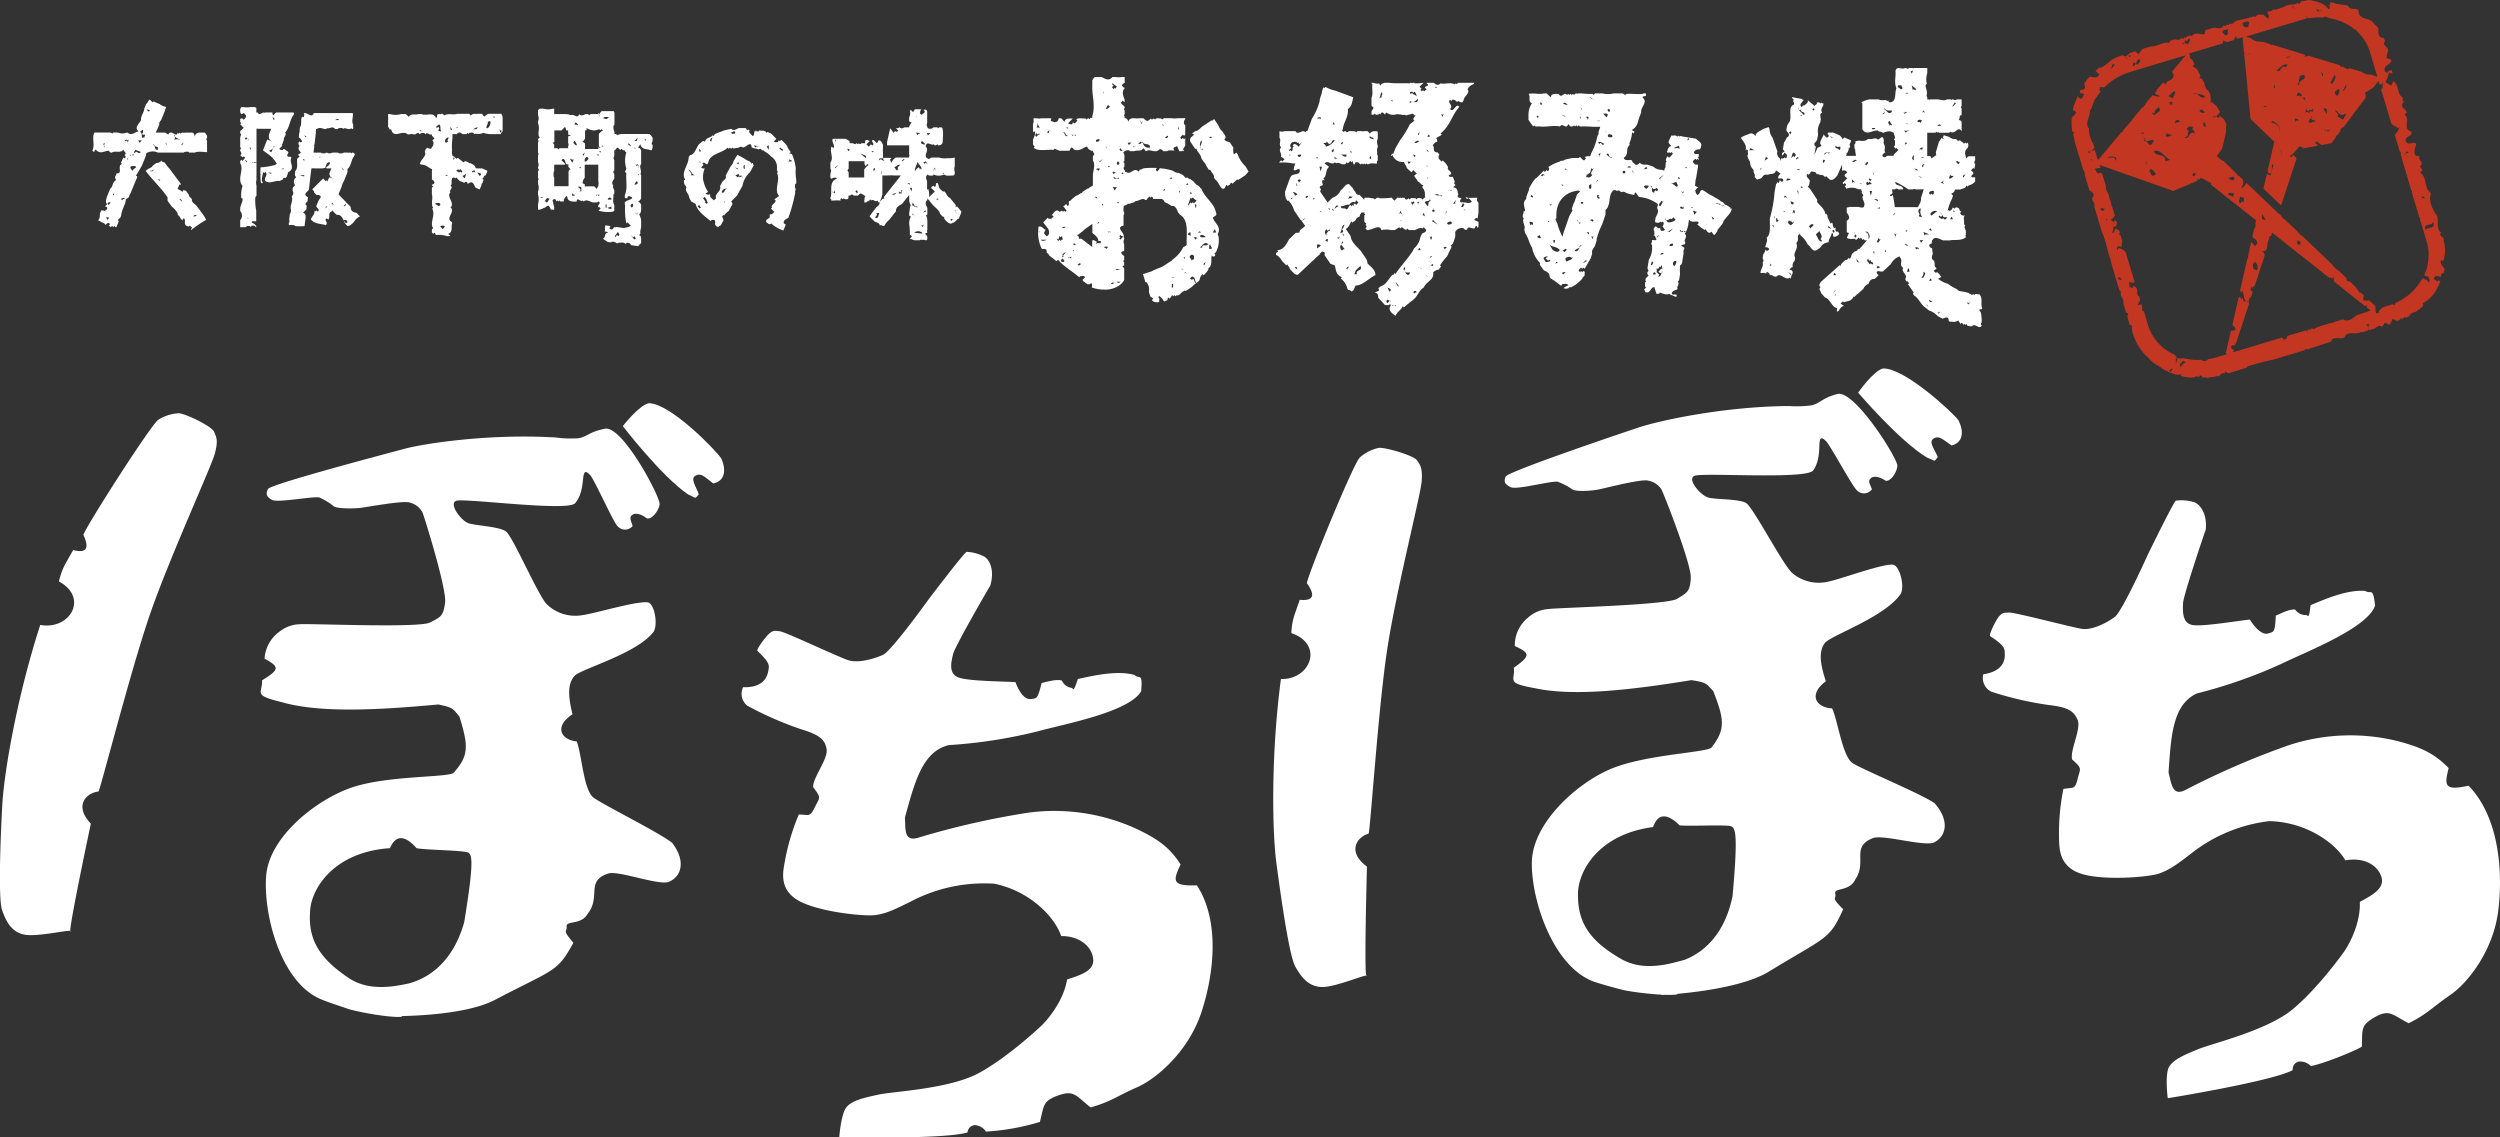 <svg xmlns="http://www.w3.org/2000/svg" viewBox="0 0 460.13 209.27"><rect x="0" y="0" width="460.13" height="209.27" fill="#333333" stroke="none"/><defs><style>.cls-1{fill:#c23622;}.cls-2{fill:#fff;}</style></defs><title>アセット 2</title><g id="レイヤー_2" data-name="レイヤー 2"><g id="レイヤー_1-2" data-name="レイヤー 1"><path class="cls-1" d="M449.3,47.84l.38.21a6.15,6.15,0,0,0,.06-3.79c.27-.8-1.1-.71-.43-1.44-1.21-.87-.14-2.56-1-3.4-.58-.94-1.4-2.51-.89-3.67l-.09-.28c-1.25-.91-.55-2.91-1.87-3.64.14-.17.19-.45.43-.46l-.48-.77a.93.93,0,0,0,.34-.39l-.14-.49c-.21-.25-.5-.5-.28-.89l0-.1c-1.37.17-.93-1.32-.63-2.11l-.08-.25c-.56-.26-1.25.42-1.81-.31-.32-1.07,1.27-.83,1-1.84-1.72-.46-.11-2.32-1.17-3a.45.45,0,0,1,.33-.45l-.11-.36c-.42-.49-1.2-.95-.48-1.59l0-.16-.23-.13.13-.22-.13-.46c-.92-.35-.67-2.51-1.65-2.87l-.4.78-1.08-.65a4.65,4.65,0,0,0,.68-1.77c.23.13.39.27.66.13l-.17-.6c-.33.16-.72.15-.79.56l-.38-.21c-.58-1.15.82-1.17,1.13-2l-.07-.25-.86-.3.32-1.46-.08-.31a2.58,2.58,0,0,1-.72-.88,3.55,3.55,0,0,0,.23-.52c-.08-.18-.16-.35-.23-.53-1.08,0-1-.88-1-1.74-.16-.22-.33-.45-.51-.66l-.09.16c-.68-1.87-3-.64-3.08-2.88l-.33-.19c-.63,0-1.35,0-1.64-.68a16.51,16.51,0,0,1-3.23-.59c.13.22-.07.42-.13.63-.08-.05-.16-.08-.23-.13.22.24.51.47.12.82C427.54.4,426.28.28,425.09,0c-.52.06-1.06.16-1.59.27-.08.15-.17.29-.24.44L422.9.55a2.15,2.15,0,0,1-1.4.29l-.7.21a9.89,9.89,0,0,1-2.08.76l-.13-.09-.27.08c-.19.33-.69.22-1,.43.05.38.51.83.1,1.2l-.84-.72c-.44,0-1.21-.22-1.4.42L414.82,3a17.46,17.46,0,0,1-2.69.68l-.67.2c-.31.35-.75.67-1.12.47l-.16.31-.36-.16-.22.33-.36-.15c-.35.74-1,.55-1.69.38l-1.62.48a2.87,2.87,0,0,0-.14.75c-.76.18-1.81-.55-2.36.4l-.3-.18c-.34.11-.73.1-.8.51L402,6.85l-.16.3L401.44,7c-.3.48-.79.3-1.26.25l-.7.22a1.11,1.11,0,0,0-.23.45c-1-.33-2.3.71-3.32.61L394.35,9c-.26.33-.55.66-.82,1a2.06,2.06,0,0,0-.53-.56l-1,.3c-.39.4-.78.88-1.34.42a13.83,13.83,0,0,0-1.85.77c-.82.55-1.61,1.5-2.47,1.57l-.68.57a7.93,7.93,0,0,1,.73.63c-.4.79-1.11.52-1.76.4a11.11,11.11,0,0,0-.83,1l0,0h0c-.07.1-.15.2-.21.3l.18.62c0,.55-.6.43-.93.59a.27.27,0,0,0-.06.1l.15.54c.21-.19.45,0,.66.06-.23.33-.25.86-.69.87-.17-.15-.44-.2-.48-.52l-.77,1.92c-.05.22-.1.43-.14.66l.6.38c-.14.53-.55.68-.8,1.09a12.19,12.19,0,0,0,.07,2.41,1.27,1.27,0,0,0,.36.32c-.3.28-.07.61,0,1s.09.53.16.85l.76,2.5.11,0a.28.28,0,0,0-.07.09l.74,2.45a.91.91,0,0,1,.25.83l.42,1.44a.36.36,0,0,1,.12.08s0,.05-.06.07l.39,1.31c.44.22.9.49.73,1.1a2.46,2.46,0,0,1-.28.41l.08.23a1.8,1.8,0,0,1,.4,1.34l.52,1.71s.06.07.11.1a.21.21,0,0,0-.06.1l.81,2.7c.79,1.56,1,3.65,1.58,5,.16.91.5,1.81.73,2.73l.88,2.9a.65.65,0,0,1,.23.81l.13.37a1.85,1.85,0,0,1,.4,1.36l.47,1.53a1.16,1.16,0,0,0,.46.23l-.23.59.46,1.51.45.17c-.23.93.39,2.23.91,3.33a12.08,12.08,0,0,0,1.59,2.15,2.93,2.93,0,0,1,.68.68,12.45,12.45,0,0,0,1.12.92c.54.28,1,.63,1.55,1a13.73,13.73,0,0,0,2.24.93,2.54,2.54,0,0,0,1-.12l-.18.34a14.13,14.13,0,0,0,2,.35,2.68,2.68,0,0,0,1-.31l.37.21.2-.38c.18.14.45.19.48.51.25-.08.54-.21.8,0l.21,0c.36-.23,1.33-.09,1.58-.39a.37.37,0,0,0,.17.08l.21,0c.33-.19.63-.82,1-.46l.21-.39a1.19,1.19,0,0,0,.69.28l3.22-1,.07-.18a37.8,37.8,0,0,1,4.84-1.3l2-.61a5.54,5.54,0,0,1,.58-.17l3.08-.93a2.23,2.23,0,0,0,.33-.26,1.1,1.1,0,0,1,.31.07L429,62.89c.34-.94,1.22-.62,2-.6l.49-.15c.51-1.46,2.26-.34,3-1.06l.2.11,1.08-.33.12-.2a.62.62,0,0,0,.2.1l1-.3c.37-.3.71-.63,1.24-.38l.19,0,.14-.21.21-.38c.18-.19.38,0,.61.13a.93.93,0,0,1,.07.15l.35-.1.5-1,.76.42c.27-.15.66-.14.73-.54l.38.21c.06-.41.34-.39.62-.3l.6-.33c.17-.48.67-.62,1.18-.77a14.5,14.5,0,0,0,1.28-1,1.3,1.3,0,0,0,0-.55A6.21,6.21,0,0,0,448.59,53a10.38,10.38,0,0,0,.57-1.16c-.15-.1-.31-.2-.31-.39l-.14.37-.76-.43c.19-1,.81-.44,1.39-.42-.19-.2,0-.45.13-.63a.89.89,0,0,1,.29-.12,6.8,6.8,0,0,0,.18-.75C449.54,49,449,48.45,449.3,47.84Zm-3.06-11.25-.4-.21-.13.37.06-.66C446,36.21,446.26,36.26,446.24,36.59Zm-3.7-8.26.49-.47.32.23ZM426.91,1.88l0-.08c.12,0,.24.07.31.19l.07,0c.14.46.09.2-.07,0l-.36-.11-.16.31-.46-.51Zm-5-.76.47.52C422.11,1.5,421.91,1.44,421.87,1.12Zm-9.1,3.06c.39,0,.86-.52,1.2,0-.12.23-.26.4-.12.68A.69.69,0,0,1,412.77,4.18Zm10.75-.5c.31-.09.62-.16.93-.23l.13-.21a1.81,1.81,0,0,1-.32-.3l.38.21-.06.09c.1.06.19.09.29.14a11.31,11.31,0,0,1,2.65-.16l.44-.16c.26.09.51.19.75.29a10,10,0,0,1,4.92,2.3l.16-.31a.66.66,0,0,0,0,.46,8.24,8.24,0,0,1,2.34,3.71l1.38,4.59-1.28-.39a2.13,2.13,0,0,1-1.57-.48l-2.22-.67a1.51,1.51,0,0,0-.35.19L431,12.18l-.17.31a.72.72,0,0,0-.18-.49l-5.79-1.75a2.4,2.4,0,0,1-.71.21l.14-.37c-.41-.11-.86-.26-1.31-.41l-4.82-1.47-.18.08a2.05,2.05,0,0,0-.36-.24l-1.08-.33c-.79-.09-1.57,0-2.2-.67l-1-.3Zm7.92,13-.29.08.6-1.15C432,16,431.52,16.36,431.44,16.72Zm-1.64,3.61c.43.19.6.73,1.16.89l.87-.26-.63,1.1-1.06-.59C430.69,21,429.85,20.71,429.8,20.33Zm.4-2.66c-.4-.07-.44-.45-.53-.75l.78-.56C430.78,16.85,430.41,17.28,430.2,17.67Zm-.76-2.56-.2.39-.38-.22.81-1.48C430.07,14.27,429.57,14.94,429.44,15.11Zm-2.37-1.76c.21.06.44.19.45.44C427.2,14.61,427.62,13.5,427.07,13.35Zm.49,6.68c.27-.15.44,0,.66.12l0,.92ZM429,23.7c-.08.41-.46.4-.75.48-.23-.12-.49-.17-.45-.44l.45.44.17-.3.35.14Zm-4-1.93.37.14.12-.62a.54.54,0,0,1-.12.62c.23.13.41.34.67.13l.09.29c-.44,0-.86.53-1.26.06C425,22.16,425.23,22,425,21.77Zm.23-1.37-.21.38c-.2-.07-.39-.27-.67-.13l-.14.38.27-1c0,.26.24.39.45.45l.22-.32.37.15.16-.31c.19.2,0,.39-.07.61Zm-5.87-7.28-.39-.21c.75-.29,1.22-1.47,2.2-.92-.32,0-.37.24-.5.41C420,11.83,419.84,12.92,419.39,13.12ZM423,22l.1.3-.39-.21-.2.38-.18-.59C422.55,21.72,422.8,21.91,423,22Zm0-5,.71.44-.22.33c.23.12.42.33.67.11l.18.6c-.31-.17-1-1.25-1.73-.71Zm-2.26-6.47h.45l.08-.15.36.15h-.44l-.08.16Zm2.44,5.18-.37-.21c.66-.33-.08-1.93,1.34-1.65C424.49,14.9,422.88,14.6,423.21,15.74Zm-4.73.45.13-.62.16.53ZM418,22.58l.22-.32c.51.23,1.43.73,1.4,1.72l-.2.39C420,23.42,418.81,22.59,418,22.58Zm1.88,5.92,0,.41a.63.63,0,0,1,0-.41l0-.6a.49.49,0,0,0-.29-.13l.29-.09v.22C420,28.05,419.91,28.28,419.87,28.5Zm-3.4-8.85.58-.17.08.24ZM414.13,10l.07.05c.15.47.08.17-.07-.05l-.31-.17C413.94,9.75,414,9.84,414.13,10Zm-4.06-4.62c-.19.43.3,1.2-.62,1.09,0-.28-.23-.33-.4-.47C409.07,5.36,409.7,5.56,410.07,5.33ZM401.7,7.84l.38.21h0l.05-.67.38.21c.13-.23.19-.44.49-.47.24.38-.22.72-.31,1.07a.55.55,0,0,0-.61-.14h0a2.46,2.46,0,0,0-.29.09Zm8.38,24.93c.45,0,.85-.52,1.19,0C411.15,33.61,410.23,32.85,410.08,32.77Zm2.9,3.54,0,.93-.38-.21-.15.36c-.67-.12-.19-.85-.11-1.2C412.53,36.26,412.71,36.46,413,36.31Zm-1.75-.77c-.12.23-.26.41-.12.68l-1-.36s0,0,0,0l-.36-.16.36.14C410.23,35.15,410.84,35.72,411.23,35.54Zm-5.18-12.17c-.21-.06-.4-.27-.67-.12.45-.2-.18-.79.42-.71Zm-1.24-3.07.58-.17c0,.32.25.38.47.5A.66.66,0,0,1,404.81,20.3Zm-.52-3-.7,0a.75.75,0,0,1,.7,0,2.06,2.06,0,0,1,1.62.56C405.12,18.25,404.8,17.51,404.29,17.26Zm-11.21-5.6c.24-.26.27-.79.72-.8l.16.54c-.31,0-.38.24-.5.47l-.38-.21c-.11.23-.18.45-.43.46-.2-.26,0-.45.05-.67Zm-1.33-1.48.29-.09.09.3-.29.09-.1.18A.48.48,0,0,0,391.75,10.18Zm-.59.18.47.5C391.41,10.73,391.19,10.67,391.16,10.36Zm-2.32,1.34.39.21-.71.8Zm-4.61,16.09c.38.24,1-.25,1.25-.65l-.2-.7a4.83,4.83,0,0,1-.79-2.84c-.9-.89.34-2.3.17-3.49a.67.67,0,0,0,.2,0,8.5,8.5,0,0,1,.44-1.19,2,2,0,0,1,.54-1,10,10,0,0,1,.83-1.14v0l-.32-.23c.09-.15.27-.4.07-.61a1.38,1.38,0,0,0,1,0,11.33,11.33,0,0,1,1.83-1.45.88.88,0,0,1,.21-.12,11.14,11.14,0,0,1,2.65-1.18l10.2-3.07-2.52,3a1,1,0,0,0,.28.55c0,1.32-1.29.79-1.55,2,0-.33-.24-.38-.41-.53h0l-1.21,1.47a2.88,2.88,0,0,1-.3.55c.27.25.83.21.83.66-.4-.22-.83-.13-1.23-.36L395,18.91a1.73,1.73,0,0,1-.78.94l-1.86,2.24c0,.05,0,.09,0,.14l-.07,0L390.75,24a1.09,1.09,0,0,0,0,.24,1.59,1.59,0,0,0-.33.13l-2,2.36h0l-.53.64a2.27,2.27,0,0,1-.49.59l-1.27,1.53-.2-.65a1.42,1.42,0,0,1-.05-.16l-.32-1.07c-.33.17-.94,0-.95.59C384.46,28.11,384.25,28,384.23,27.79ZM404,24.63c-1.15-.89-1,1.41-2,.6.87.13.6-.77.84-1.23l-.36-.15a.68.68,0,0,1,1.17-.35l-.23.33C403.87,23.9,403.85,24.29,404,24.63Zm-4.26-5.94c.21.27,0,.46-.11.68l-.42-.52Zm-.63-1,0,0,1-.91.31.17-.55,1.14-.73-.4C399,17.81,398.94,17.86,399.13,17.65Zm2.05,4.71-.81.25A.44.44,0,0,1,401.18,22.36ZM404,31.79c.14.28,0,.45-.12.68l-.38-.21C403.64,32,403.7,31.82,404,31.79Zm-7.6-4c1.3-.32,2,1.1,3,1.64l-.87.26C398.65,28.07,396.84,29,396.42,27.83Zm-1.08,2.74-.23-.13a.43.43,0,0,1-.08-.19.31.31,0,0,1,.14-.49c-.05.17-.17.32-.14.49A1.05,1.05,0,0,0,395.34,30.57Zm.34.93.21-.39a2.55,2.55,0,0,1,.92,1c-.94.74-.84-.22-1.24-.65Zm-1.05-5.61.12-.22-.29-.38.37.22-.08.16.3.37c.48,0,1-.44,1.43-.12-.27.35-.55,1.14-1,.63l-.42-.51A.59.59,0,0,1,394.63,25.89Zm-.71-1.34.57-.17.1.3Zm2.67-3.34c-.21-.07-.5-.18-.46-.45l.39.21c.06-.66.38-.82.83-1.22C398,20.65,396.81,20.69,396.59,21.21Zm1.85,3.22,1.35.5c-.36.05-.79.5-1.17.1l.21-.4Zm-10.39,4.62s0,.05-.05.08l-.23-.13a.92.92,0,0,0,.28.05c.24-.35,1-.21,1.43,0,.14.21,0,.44-.12.62C389.36,28.65,388.64,29.07,388.05,29.05Zm-2.64.53-.67-.13.29-.08Zm5.06,21.89c-.26.21-.44,0-.67-.13L390,51C390.23,51.09,390.46,51.22,390.47,51.47ZM386.6,38.59l.2-.39c.17.15.41.33.61.15-.13.23-.18.44-.43.45Zm1,2a3,3,0,0,0,0-.47c0,.25.29.37.46.51C387.74,40.38,387.65,40.58,387.64,40.63Zm11.87,27.84L399,68l.38.22.2-.39L400,68C399.67,68,399.63,68.23,399.51,68.47Zm1.89-.9c-.46-.65.18-.45.25-1,.27-.15.46,0,.67.12C402,66.88,401.56,67.06,401.4,67.57ZM436,60.28l-.47-.52.53-.15C436,59.82,435.84,60,436,60.28ZM433.79,58c-.78.61-1.55,1.33-2.6.79l-1.79.54v.17l-.2-.12-2.67.81a2.5,2.5,0,0,1-.8.4,0,0,0,0,1,0,0c.11.21.12.41,0,0l-.1-.15-.33.09-.1.2-.2-.1-.27.08a.44.44,0,0,0-.07.33l.41.32-.38-.21a.26.26,0,0,1,0-.11l-.3-.22-3.4,1c-.08.38-.18.74-.75.65,0-.19-.09-.27-.23-.35l-1.39.42a.47.47,0,0,0-.08.19.43.43,0,0,0-.14-.13L411,64.85l.16-.46a1.5,1.5,0,0,1-.43-.26c-.19-.21,0-.46.13-.63l.36.15a6.71,6.71,0,0,0,.4-.68l2.35-7.13-.12-.19a.78.78,0,0,1-.4-.18c-.3,0-.55.26-.65-.68l-.21.38c0-.31-.23-.38-.47-.51l-.13.23-1.08,4.71a.37.37,0,0,1,0,.11c.07.43.89.64.34,1.13a1.58,1.58,0,0,0-.65.07l-.84,3.68a1.5,1.5,0,0,0,0,.63l-1.79.54a12.65,12.65,0,0,1-1.6.34.77.77,0,0,1-1.2.13,11.19,11.19,0,0,1-1.42,0,0,0,0,0,0,0,0s0,0,0,0a12,12,0,0,1-1.89-.32,2.67,2.67,0,0,1-1.19,0,.83.83,0,0,1-.13.72c0,.06,0,.13.05.19l-.29.09a2.78,2.78,0,0,0,.24-.28.64.64,0,0,1,.1-.74l0,0a1.56,1.56,0,0,0-.46-.65,8.68,8.68,0,0,1-4.82-5.36l-.75-2.53a.69.69,0,0,0-.3-.18,1.09,1.09,0,0,1,0-.64l-.12-.41a.57.57,0,0,0-.25-.08l-.53.15.5-1-.19-.62c-.82-.39.2-1.6-1.06-1.91l-.21.39c-.22-.12-.41-.33-.67-.12.3-.29.13-.63,0-.92.37-.18.73.17,1.11-.06l-1.65-5.51a1.85,1.85,0,0,0-1.36-.76l-.2.39c-.15-.28,0-.45.11-.68s.44,0,.67.12c0-.39.09-.76.15-1.14l-.32-1.06-.27-.14c0-.1.09-.2.14-.3l-.14-.44-.6-.38c-.23.26-.25.85-.69.86a2.47,2.47,0,0,0,.24-1.31l.38.21c0-.22.24-.42.3-.64l-.14-.47-.29-.15-.14.36-.83-.66c.43.42.68-.23,1-.55l-.56-1.86-.29-.16a.29.29,0,0,0,.23-.05L388,35.59a2,2,0,0,1-.42-1.42l-.68-2.23-.29-.19c-.66.53-.74-.36-1.08-.65a3.67,3.67,0,0,1,1.07-.19l-.17-.56L400,35.15l4.38-1.85a.52.52,0,0,0,0-.38l.38.21.21-.38.35.16.18-.07.49.38,1,.47a1.81,1.81,0,0,0-.1.27l2.15,1.7,0-.06,0,.07,2.33,1.83.07-.14a1.28,1.28,0,0,0,0,.19l3.8,3-.14.62A1,1,0,0,1,415,42l-.09,0-.37,1.63c.59.48,1.37.75.52,1.69l-.72-.81-.4,1.75a.75.75,0,0,0,.28.28l-.3-.17-.07.28a2.35,2.35,0,0,1-.25,1.07l-1.3,5.7a1.55,1.55,0,0,0,.2.47l.22-.33c.31.54.19,1.5.7,1.91a.46.46,0,0,1,.4.18l.1,0c-.16-.45.14-.78.42-1.07l.29-.87a1.56,1.56,0,0,0-.44-.34c.06-.23.25-.41.07-.62l.38.21.2-.38.13.08,1.84-5.6a.87.87,0,0,0-.52-.83c1.38.17.8-1.35,1.26-2,.06-.21.23-.46.05-.66l.38-.11.21-.64,10.53,8.33a1.34,1.34,0,0,0,.27-.07l.38.2.2-.38a4.63,4.63,0,0,0,0,.91l5.72,4.53a1.19,1.19,0,0,0,.44-.14,1.81,1.81,0,0,1-.16.35l.76.61Zm-18.33-8.36c-.26.14-.46-.06-.67-.13-.26-.63-.21-.91.25-1.31A1.36,1.36,0,0,1,415.46,49.62Zm.86-9.37v-.9l.63,1C416.74,40.58,416.5,40.4,416.32,40.25Zm6.66,4c.2.07.44.2.45.45l-.2.39A.48.48,0,0,1,423,44.23Zm20.95-9.16c0,.13,0,.27,0,.42L445.28,40a.86.86,0,0,1,.21.3l-.11,0,1.27,4.2a8.19,8.19,0,0,1,.18,4,2.65,2.65,0,0,1-.15.81l0,0a9.45,9.45,0,0,1-.49,1.31c.23.16.47.34.73.17,0,.39.5.83.05,1.22-.14-.49-.69-.58-1.1-.8a10.73,10.73,0,0,1-5,4.57l-.2.51a.92.92,0,0,1-.18.48l.18-.48a.38.38,0,0,0-.05-.15L440.3,56c-.31.13-.63.23-1,.34l-.78.24a5.14,5.14,0,0,1-.7.64l.09.29-.59.18a3.87,3.87,0,0,1-.1-1.31.07.07,0,0,1,0,0l-1.14-1.08c-.72,0-1.44.27-1-.91l-.51-.5a1.14,1.14,0,0,1-.24,0,11.82,11.82,0,0,1-.72-1l-1-1a1.88,1.88,0,0,0-.66-.16,1.82,1.82,0,0,0-.12-.59l-1.43-1.36a3.27,3.27,0,0,1-1.09-1l-1-1c-.13-.11-.25-.23-.37-.35l-4.2-4a2.29,2.29,0,0,1-.88-.84L421.14,41h0l-.78-.75,0,.1a4.28,4.28,0,0,1-.54-.67l-.41-.39a1.51,1.51,0,0,0-.29-.13l0-.1-5.64-5.39c-.25.36-.48.85-1,.9a1.61,1.61,0,0,0,.34-1.5l-.64-.6h0l-.39-.21.07-.09-.92-.89-.08,0s0-.07,0-.1l-1.59-1.52a3,3,0,0,1-1.26-1,4.63,4.63,0,0,0,1.07-1.63l.61-2.66a9.24,9.24,0,0,0,0-1.17l.13-.29-.52-1-.8-.58-.2.38-.42-.26a.5.5,0,0,1-.38,0l-.11.21-.08-.3a.53.53,0,0,0,.19.09l.1-.18.28.18c.26-.14.44-.54.74-.81a.43.43,0,0,1,0-.05L408,19.58a12.57,12.57,0,0,0-1-.86l-.14.36a7.12,7.12,0,0,0-.07-1.75l-.4-.75c-.51-.13-.53-.78-.71-1.35l-.32-.6a.8.8,0,0,0-.56-.26.72.72,0,0,1,.23-.36l-.71-1.35-.75-.43s0,0,0,0l-.32-.22a3.84,3.84,0,0,1,.35.18,1.47,1.47,0,0,0,.29-.43l-.42-.8c-.29-.16-.55-.33-.38-.72l-.21-.39L409.09,8l.1-.55a2.2,2.2,0,0,0,.78.29l1.11-.34a1.12,1.12,0,0,0,.32-.62l.3-.08-.2.38a.74.74,0,0,1,.55,0l.69-.22.11,1.1.18.18-.18-.13L413,9.63l.63.54-.32-.23a2.27,2.27,0,0,1-.28-.21l1.18,12.16,4.28,4.1.64.35-.55-.25-1.25,5.47a3.18,3.18,0,0,0,.45.45c.48-.53.3-1.13.39-1.67l.3-.09-.59,2c.07.07-.26-.09-.68-.19l-.61,2.65.63.59,0-.05,0,.06,2.56,2.44.14-.15.89-2.7c.05-.18.1-.34.16-.51l1.69-5.13c0-.29-.2-.54-.7-.7l-.2.39-.38-.22c.84-.38,1.28-1.23,1.87-1.79.21.06.4.27.66.06l-.19.36,2.85-.53a.38.38,0,0,0-.08-.29l-.38-.21.23-.32.95.68,1.8-.33.81-1.06.1-.4.13.09.58-.78c.07-.37.14-.7.59-.76l1.9-2.53a3.28,3.28,0,0,1,.42-.56l1.78-2.35a1.49,1.49,0,0,0-.14-.93,12.61,12.61,0,0,0,1.64-1.05l.87-1.15.2.67.42-.07.39-.76a2,2,0,0,0-.21,1.36l-.22.33-.14-.08,1.95,6.51a9.83,9.83,0,0,0,1.3.76l.2-.38a3,3,0,0,1-.91,1.58l.93,3.07a.66.66,0,0,1,.2.29c0,.12,0,.24,0,.36L443.78,35Zm2.45,7.08c-.35-1.14,1.25-.52,1.43-1.35.24.38.18,1-.33,1Z"/><path class="cls-2" d="M271.48,42c-.05-.23.1-.32.22-.45.13.13.27.22.22.45a.64.64,0,0,0,.2-.27v-.91l-.82-.34.4-.41.22.18a5.8,5.8,0,0,0,.2-1.24V37.3a.7.7,0,0,1-.2-.88c-.62-.08-1.69.11-2-.11h-.1a.46.46,0,0,1-.11.22l.1-.11.23.22.21-.22.64.63c-.37.67-1.48,0-1.93.22-.54-.22,0-.54,0-.85-.26,0-.54,0-.67-.23a.32.32,0,0,1,.12-.31c-.05-.27-.12-.54-.17-.8a.79.79,0,0,0-.8-.59l.45-.44-.23-.23c-.06-.13,0-.23.11-.31-.08-.24-.17-.47-.26-.7a.21.21,0,0,1-.07-.16l0-.09c-.27-.06-.68.12-.81-.22.13-.13.22-.31.45-.22.12-.74-.85-.77-.56-1.36-.12-.21-.24-.4-.36-.6l-.61-.64-.22.23-.4-.41a.69.69,0,0,1,0-.89c-.12-.15-.23-.29-.35-.42a1,1,0,0,1-.29,0c-.67-.27-.18-1-.62-1.3.26-.22.49-.67.85-.62,0-.27,0-.54-.23-.68l1.08-.62-.22-.23.22-.22c1.61-1.39,1.91-3.33,3.32-4.8a0,0,0,0,1,0,0l-.11.11-.22-.23c-.58,0-.9,1.3-1.48.63.77-.63-.62-1.17,0-1.7l.23.22.18-.22c.4-.14.62.17.89.4l.18-.18a2.58,2.58,0,0,0,.76.28l.28-.45c0-.63,1.25-1.3.71-2a1.91,1.91,0,0,1,1.09-.93l.15-.25h-3a.75.75,0,0,0-.18.28l-.22-.18-.23.18c-.76-.45-1.92.05-2.59-.18-.49.5-.87.21-1.24-.1h-1.24l-.08.1c.94.68-1,.36,0,1.08l-.45.4-.22-.23-.18.23-.23-.23c-.09-.17.09-.31.23-.4-.23.05-.32-.08-.45-.23l.73-.72h-.1a7.69,7.69,0,0,1-1.48.1l-.1-.1H260l-.11.1-.1-.1h-.22l-.08.1c-1.29-.07-2.5.08-3.81-.1h-.87c-.27.17-.58.05-.7.51-.13-.14-.31-.23-.22-.41a1.59,1.59,0,0,1-1.06-.1h-.4v.12l.16.16c-.13.79.19,1.76-.16,2.45v1.49l.39.37c-.1.24-.28.45-.39.66v.63c.25,0,.49,0,.61-.22l.17.22c.27,0,.55,0,.68-.22l.22.22c-.08-.18.09-.31.18-.4.32-.09.45.27.68.4-.09-.18.09-.31.22-.4a2.06,2.06,0,0,0,1.48.4c.8-.27,1.34.14,1.93,0l.09.09h.27c.28-.17.67-.09.93-.31.25.1.35.2.38.31h.26l-.41.66a.38.38,0,0,0,.22.33l-.83.65a.28.28,0,0,1-.07.11,16.81,16.81,0,0,1-1.77,2.87L257,27a6.94,6.94,0,0,0-.54,1.3,1.06,1.06,0,0,0-.25,0c-.09.15-.18.27-.22.35l.07.07.22-.22a1.94,1.94,0,0,0,2.15,1.3c0,.37.52.79.48,1.12.17.14.37.33.57.53a1.3,1.3,0,0,0,.43.27.39.39,0,0,1,.22-.4l.64.63-.5.38.07.08,0,0a.32.32,0,0,0,0,.09c.22.29.46.6.67.94.37.13.58.64,1,.68l-.22.22c-.05.18.1.31.22.44a2,2,0,0,1,.23,1.29,3,3,0,0,1,.09.32h-.22a.76.76,0,0,1-.32.32l-.18-.22c-.32,0-.72-.18-.89.22l-.18-.22c-.41,0-.86-.18-1.08.22l-.22-.22c-.14.13-.23.27-.45.22s-.21-.21-.3-.32h-.45l-.11.1-.09-.1h-.69a3.77,3.77,0,0,1-.51.54c-.12-.18-.39-.31-.42-.54H256a12.49,12.49,0,0,1-2.1.1l-.07-.1h-.37a2.34,2.34,0,0,0-.41.32c-.26-.32-.69-.18-1-.32h-.94v.39l-.9-.93a.61.61,0,0,1-.61-.22c-.12-.33-.51-.68-.6-1l-.71-.74c-.64-.11-1.11.92-1.51,1.11a2.68,2.68,0,0,1-1.55,1.41l-.89.85-1.36-2s.05-.17.15-.44l-.21-.22c-.06-.38.26-.36.48-.5l.09-.23-.12-.12c0-.27-.09-.54.18-.67l.16.16.06-.15a.94.94,0,0,0-.22-.23c.76-.54.32-1.58,1.08-2.15l-.85-.64c.67-.71,1.3.5,1.92-.21l.22.21c.3-.24.7,0,1.08.16h.54a.68.68,0,0,0,.3-.37l.24.21.44-.44.23.23.18-.23.2.6h.28c-.07-.14-.07-.27.19-.37s.54.15.77.37h.15l.16-.16.15.16h.12l.13-.16.15.16h.15l.15-.16.14.16h.28c.45-.36,1.24,0,1.5-.16a.5.5,0,0,1,.13-.55V28.6a.64.64,0,0,1-.13-.15c.09-.45-.12-1,.13-1.37v-.27a1.66,1.66,0,0,1,0-1.31V24.35a1.73,1.73,0,0,0-.13-.21c-.49.05-1-.09-1.3.45l-.44-.45h-.58a1.1,1.1,0,0,1-.51,0h-.8l-.22.23c-.17-.31-.58-.18-.85-.23h-.47c-.22.17-.45.32-.61,0h-.15a.63.63,0,0,0-.29.23.62.62,0,0,1,0-.23H247c.06-.15.12-.3.17-.45.1-1.15,1.08-2.23.9-3.62.74-.46.8-1.33,1-2.17l-.55-.2a1.17,1.17,0,0,1-.24-.09l-2.5-.92a6.47,6.47,0,0,1-1.63-.59l-.21-.09-.19.2a.75.75,0,0,1-.16-.15l-.27.71c0,.62-.43,1.18-.43,1.82a11.2,11.2,0,0,1-1.43,3.26l-.84,2.29h-.24a2.09,2.09,0,0,0-.08.23c-.59-.63-1,.31-1.7,0l-.16-.23h-2a1.3,1.3,0,0,1-.95,0v1.25c.42.42-.25,1.13.31,1.77-.66.58.33,1.16-.1,1.78.22-.14.51.22.73.37l-.44.41-.19-.23-.31.32v.22l.09-.1a8.09,8.09,0,0,1,2.39.16h.44l-.26.73a1,1,0,0,1-.2.64l.18-.22c.28.4.81-.45,1.08,0,.18,1-1,.71-1.48,1.07-.1.13-.19.26-.28.4l-.66,1.8-.25.7a3.07,3.07,0,0,0,.16,1.38L237,37l.1-.12a4,4,0,0,1,1.07,1.83l1.17,1.72.15.09,0,0,.09.14.4-.41h.23l-.63.42.47.68h0a.79.79,0,0,1,.17.19c-.41.58-1,.54-1.08,1.3a1.64,1.64,0,0,0-.68.05l-1.21,1.16c-.5.86-.91,1.86-2.06,2l-.09.09.14.16c-.13.09-.22.27-.4.22v.35l.08.08c.45.15.77.68,1.11,1.16l.7.71s0,0,0,0l.22-.18c0,.29.49.54.4.83l.45.48c.31.26.49.65,1.07.62L242.67,47l.05,0,.17-.16v-.12c.23-.13.32-.49.63-.4s.39.39.25.62l1.11,1.62a5.92,5.92,0,0,1,.79.31c.27,1,.22,1.7,1.3,2.15l-.22.22A3.33,3.33,0,0,1,248,53.16l.15.23c.22,0,.42,0,.53.23.58,0,.54-.71.85-1.07,1.2,0,2.42-1.31,3.62-1.93,0-1-.88-1.52-1.47-2.15a2.65,2.65,0,0,0-.17-.75l-1.06-1.55c-.82-.88-1.78-1.67-1.86-2.72l-.88-1.29.1-.1s0,0,0,0c.55-.36.6-.86.91-1.3l.18.22.23-.22.05.05.41-.4,0-.1a1.25,1.25,0,0,1,.57-.42l.14-.14c-.08-.22.22-.51.37-.69l.2.13.23-.22v.37l.2.12-.2.19v1.12a1.9,1.9,0,0,0,.42.43l-.22.19.22.22c0,.22-.09.31-.22.44l.31.29h.29l.06-.06c.74,0,1.93-1.07,2.3.06h.19l.07-.06c.41,0,1-.11,1.33.06h.87l.8-.51.22.23.22-.23c.36.05.72.81,1.08.23a1.45,1.45,0,0,0,.27.28h1.12c.48-.22,1-.53,1.39-.28l.22-.23.45.45c0,.49-.45.51-.77.73-.1.21-.19.43-.3.66a3.51,3.51,0,0,1-1.1,2c-.09.13-.18.26-.26.4l0,.06c-.93,1.47-2.23,2.81-3.22,4.29l-.2-.2v0c0,.19-.12.28-.24.41a.86.86,0,0,1-.07-.1l-.2.21c-.66.74-1,1.65-2.09,2-.11.1-.22.2-.34.29l.15.41-.85.46c.68,0,.64.47.67.9L254.77,56l.18.17c.26-.08.71.15.85-.21l.22.21c-.72.77.22,1.62.85,1.94.32-.81.94-.94,1.3-1.76l.22.23,1.26-1.07a3.77,3.77,0,0,0,.39-.26l.49-.49c.54-.68.83-1.46,1.49-1.81.63-1.29,2-1.43,1.75-2.82a1.83,1.83,0,0,1,1.06-.52l.21-.31v0l.07-.08a1.74,1.74,0,0,0,.11-.18l-.18-.19a10,10,0,0,1,1.28-1.65c.11-.21.21-.41.31-.62a.52.52,0,0,1,.16-.33c.14-.28.26-.56.38-.83a1.27,1.27,0,0,0-.16-.2,2.47,2.47,0,0,0,.42-.45c.13-.35.26-.71.37-1.06s0-.71.06-1.08a1.38,1.38,0,0,1,1.48-.63c.09.07.22.16.25.28H270C270.23,41.42,270.84,42.23,271.48,42Zm-6-20.88.23-.22-.23.67-.22-.67ZM264.4,16v.23L264,16Zm-10.13,1.93c-.18,0-.31.1-.4.23l.4-1.3c0,.23.09.32.23.45C254.23,17.43,254.32,17.69,254.27,17.91Zm2,.86-.22-.4h.22Zm3,11.42-.23-.67c.14.27.4.23.63.23Zm.84-13.12.23-.23a1.62,1.62,0,0,1,.41.85c-.23-.26-.64-.26-.86-.62l-.22.22-.18-.22A.32.32,0,0,1,260.09,17.07ZM259.47,19c-.09-.18.09-.31.18-.4.44.49,1-.09,1.3-.45C261.13,19.3,259.87,18.45,259.47,19Zm1.08,9.68s0,0,0,0l-.22.24-.23-.44c.18-.05.32.07.45.2l.19-.2Zm-.23-2.55c.31,0,.63-.54.85,0C260.86,26.07,260.55,26.61,260.32,26.12Zm1.33-1.74c-.26,0-.52,0-.48.44H261c0-.55.36-.42.7-.44a.63.63,0,0,0,.28-.1A.45.45,0,0,1,261.65,24.38Zm-9.53.66c.19.31.76.14.68.63C252.53,25.44,251.9,25.62,252.12,25Zm.23,3.63v.67c-.14-.13-.23-.31-.41-.22Zm-3.63-.85v.45l-.23-.45ZM247,26.12l.23.17c-.14.14-.23.32-.45.23Zm.84,2.33c0,.89-.88,0-1.06,0ZM245.27,28l-.22-.22.44-.45C245.45,27.64,245.54,27.9,245.27,28Zm.85,1.08-.23.22-.22-.22-.18.22.18-.45C245.8,29,245.89,29.16,246.12,29.12Zm-.63-6.68.18.63-.18-.18-.22.18Zm-1.3,3.68.41.4c.63.09.45-.94,1.07-.63A3.05,3.05,0,0,1,244,27c.09-.32-.27-.45-.45-.68C243.79,26.29,244.06,26.38,244.19,26.12Zm-6.9,2.55,0,0c-.11.16-.29.26,0,0,.06-.08.1-.18,0-.25l.23.22Zm.45,8-.22-.22c.4.13.58-.23.85-.45l-.41-.63a1.39,1.39,0,0,1,.85.46A2.41,2.41,0,0,0,237.74,36.64Zm.85-3a2.61,2.61,0,0,0,.22.63C238.51,34.17,238.57,33.88,238.59,33.64Zm.45,0c.05-.2-.1-.3-.2-.42l-.21.17a.35.35,0,0,0,0,.11v-.08l0,0a.67.67,0,0,1,.18-.2s0,0,0,0c.22-.17.45-.31.61,0Zm.18-4.75c-.18.05-.31-.09-.41-.22.14-.27.41-.18.64-.22C239.54,28.67,239.36,28.76,239.22,28.89ZM239,27c-.27-.23-.49-.59-.9-.45l-.18.22.18.23c-.26.13-.18.4-.18.62l-.22.23-.22-.23-.23.23c-.08-.32.27-.45.45-.63-.45-.32-.18-.85.22-1.07.27,0,.68-.19.85.17l.23-.17c-.09.17.09.26.18.4l.45-.4Zm-.44,22.57-.23-.44c.23-.05.32.08.44.22Zm4.52-18-.23-.89h.45Zm0-9.9V22c-.14-.27-.4-.18-.67-.18C242.58,21.54,242.85,21.59,243.12,21.59Zm-2.6,14.83-.22-.23c.13-.13.22-.27.45-.22C240.79,36.19,240.66,36.29,240.52,36.42Zm1.3.22-.22-.22H242Zm.85-7.75-.22.23-.19-.23Zm-.22,16.76V45c.27,0,.53-.05.67.22Zm.44-6.86h.23l.22.23Zm7.53,10.08c.54,1-1,.63-.63,1.52h-.44C249.39,49.59,250.06,49.37,250.42,48.87Zm-2.15.23c-.13.13-.26.22-.22.44l-.24-.22C248,49.18,248.05,49.05,248.27,49.1Zm.22-13.76c.64.46-.26-.08-.22-.22Zm0,.63.23.22.18-.22c.08.62-.53.29-.8.59Zm-4.07,8.42c-.23,0-.32-.13-.45-.22.13-.14.22-.32.45-.23Zm.41-2h-.23c-.23.27-.54.5-.41.89-.44-.53-.35-.71,0-1.29-.09.18.09.32.23.4l.18-.18h.23Zm0-3.85-.41-.22h.41Zm.66.22c-.13-.13-.31-.22-.22-.44l.22.22s0,0,0,0A.22.22,0,0,0,245.49,38.79Zm.12-.38c.16-.24.22-.51.51-.69l.31.28a.37.37,0,0,1,.14.12l-.14-.12c-.24-.13-.53.23-.76.35Zm.73,5.53-.22-.45.22.23.23-.23C246.61,43.72,246.43,43.81,246.34,43.94ZM247,46.1a.75.75,0,0,1-.2-1.05l0,0,.07-.06a2.51,2.51,0,0,0,.15-.57l.23.18-.38.39a.73.73,0,0,0,0,.09l.65.82C247.2,45.82,247.11,46,247,46.1Zm.23-3.45-.22.2a.44.44,0,0,1,.08.11l.36.35h-.22c-.12.39,0-.09-.14-.35l-.09-.09v0c-.07-.06-.21-.08-.41,0,.49-.41.22-1.35.85-1.52a1.84,1.84,0,0,1-.45.89C247.11,42.34,247.24,42.46,247.2,42.65Zm2.37-4.93c0,.54.05-.23-.22-.23s-.27.23-.22.45l-.23-.22-.18.22-.23-.22c-.31.22-.31.63-.68.85-.26-.45-1.06.09-1.06-.63.36.14,1.17-.45,1.52-.22.27-.41.81-.72,1.08-.45l.22-.41.41.41Zm7.75,2.78a.2.2,0,0,1,.21,0A.3.3,0,0,0,257.32,40.5Zm.42.2,0,0-.06-.06.08,0,.2-.2C257.87,40.68,257.81,40.72,257.74,40.7Zm.43-.83-.16-.39a1.56,1.56,0,0,1-.29-.28l-.22.22.22-.63.29.69A.37.37,0,0,1,258.17,39.87Zm1.7-2.15-.22-.67.22.22.22-.22.23.22Zm1.08-.23-.22-.44.22.22.22-.22C261.22,37.27,261.08,37.36,261,37.49Zm-5.21,17.89-.39.39a.34.34,0,0,1,0-.62l.39.23.06-.05.22.22Zm.27-2c-.13.14-.3.22-.21.45l-.45-.86c.29,0,.47.2.66.41h0l.22.22Zm.86,3.09a.5.5,0,0,0-.22-.28h-.18a1.54,1.54,0,0,0-.23.18v-.18h.23a.28.28,0,0,1,.18,0h.22Zm0-4.57.63.85C257.05,52.59,257.05,52.28,256.87,51.92Zm2.38-1.3c-.63,0-.59-.72-.86-1.08-.45.54.05-.31.19-.44.08.36-.19.85.22,1.07h.67C259.51,50.39,259.33,50.49,259.25,50.62Zm1.92-5c.13.13.27.22.22.45H261Zm-.85,8.42-.23-.22a.33.33,0,0,1,.64,0C260.55,53.76,260.41,53.94,260.32,54.07Zm.63-4.75a.21.21,0,0,1,.23,0A.25.25,0,0,0,261,49.32Zm.47.2,0,0-.11-.11a.46.46,0,0,0,.14.09l.2-.2C261.55,49.49,261.48,49.53,261.42,49.52Zm2.35-11a.2.2,0,0,1,0-.17.2.2,0,0,1,0,.17c0,.11.12.18.18.27h.22c-.13.09-.22.28-.4.23C263.35,38.84,263.67,38.72,263.77,38.52Zm-.45,5.65-.22-.68.22.23.23-.23C263.5,43.76,263.59,44,263.32,44.17Zm.23,3-.45.45.22-.45Zm-.68-22.35c.13.09.32.22.23.4h-.41Zm0,3V28l-.4-.45A.39.39,0,0,1,262.87,27.82Zm-.18,2.78.09-.09a.26.26,0,0,0-.09.31l-.22-.4Zm.18,2.15-.18.22v-.22Zm-1.07,6.89.22-.44.22.67C262.12,39.73,262,39.56,261.8,39.64ZM262.69,51l-.22-.4.22.22Zm0-13.08-.45-.67c.05-.41,1.17,0,.86-.85l.22.63C262.69,37,263.1,37.72,262.69,37.94Zm1.08,11.16c-.1-.21-.27-.21-.47-.21a.21.21,0,0,1-.2,0l.2,0c.16-.07.25-.33.47-.2Zm-.22-8.38.22-.22.18.22.67.63Zm1.7-4.53a.9.9,0,0,1-.19-.21A1.91,1.91,0,0,1,264,35.8c.3,0,.71-.19.9.17l.18-.17a.19.19,0,0,0,0,.18h.41ZM266.1,39l.22-.23-.22.63Zm-.18,6.85-.22-.22c.13-.27.4-.18.62-.18Zm.63-4.52-.23-.19c.05-.22.68-.58.86-.22S266.82,41.3,266.55,41.35Zm.63-6.23-.13-.07-.05.07-.23-.22.28.15.13-.15Zm.67,2.37h-.45c.32-.18.4-.63.67-.63C267.8,37,267.85,37.27,267.85,37.49Zm1.07.63.41-.85c-.05.22.08.31.22.45-.14.09-.27.22-.22.4Zm.41.45h.22l.22.22Z"/><path class="cls-2" d="M357.7,24.79l-.32-.1,0,0a.67.67,0,0,1,.27.12Z"/><path class="cls-2" d="M364.73,59.94v-.07c-.27-.15-.14-.35,0-.55l0-.73c-.1-.51,0-1.14-.47-1.48.11-.22.32-.2.54-.2v-.25c-.29-.76.19-1.88-.51-2.5-.22,0-.44,0-.65-.06a.33.33,0,0,0-.25.24l-.22-.23-.22.23c-.09-.14-.22-.32-.41-.23a.73.73,0,0,0-.33-.23l-.69-.17c-.58-.09-1.17-.12-1.31-.48a7.93,7.93,0,0,1-1.7-1,5.24,5.24,0,0,1-1.79-.91,3.54,3.54,0,0,1,.58-.34,5.11,5.11,0,0,1-.33-.48,4.81,4.81,0,0,0-.47-.44l-.18.19-.45-.41.55-.39a.94.94,0,0,1-.06-.15.77.77,0,0,1-.27-.74A4.08,4.08,0,0,1,356,48c-.64-.33-.46-.79-.27-1.28a9.15,9.15,0,0,1-.11-1c-.25-.11-.57-.27-.54-.64.1-.09.22-.26.42-.22a4.16,4.16,0,0,1,.08-.43v-.18h.07c.39-.86,1.23-.3,2,0h1.22a0,0,0,0,0,0,0c.74-.2,2.07.14,2.95-.57v-.13l-.11-.15a.83.83,0,0,0,.11-.15v-.78c-.14-.36-.36-.7-.11-1l-.24-.22c.13-.53-.25-1.27.23-1.64a.65.65,0,0,1-.89-.29c-.05-.22.08-.31.22-.44-.5.08-.27-.49-.63-.63s-.54-.09-.67.18c-.09-.09-.22-.27-.4-.18.09.31-.32.4-.46.63l-.21-.23-.19.23a8.12,8.12,0,0,1,.79-2.29l.2-.58c-.13-.11-.22-.27-.36-.36a2.09,2.09,0,0,0,.58-.35l.14-.42h1c.4-.24,1-.13,1.07-.75l.22.22.23-.22a2.3,2.3,0,0,0,1.19-.72v-.78c-.29,0-.57.09-.75-.21l.41-.44c.09-.27-.27-.4-.41-.63l.41-.45.22.23a.71.71,0,0,1,.12-.55v-.39a.42.42,0,0,1-.12-.14.53.53,0,0,1,.12-.53v-.76h-1.21a1.3,1.3,0,0,0-.43.44c-.13-.71-.49-1.3.22-1.92a.94.94,0,0,0,.05-1l-.11,0-.16.16-.17-.22-.24.22-.22-.22c-.27-.13-.62-.63-.85-.23-.09-.1-.23-.18-.25-.32l-.27-.09a1.41,1.41,0,0,1-1.12-.37l-1-.32c-.1.24-.34.47,0,.65h0l.21-.16c-.07.05-.13.11-.21.16h0a.22.22,0,0,1-.21,0l-.18-.17c-.18.24-.36.49-.52.75L356.3,28a1.68,1.68,0,0,0,.08.54l-.89.63a.76.76,0,0,0-.23-.44h-.55v-4.3h.36a.22.22,0,0,1,.14,0h1l.21-.19.18.18.22-.18a.5.5,0,0,0,0,.19h1.94l.17-.19c1,.61,1.44-1.21,2.11-.07V22.49c-.06-.22-.2-.39-.58-.4.39-.23,0-.91.58-.9V20a.62.62,0,0,0-.17-.28.69.69,0,0,1,.17-.2V18.3h-.87a.54.54,0,0,1-.65,0h-.25l-.11.11a.63.63,0,0,0-.12-.11h-.72a1,1,0,0,1-.86.11l-.76-.11h-1.52l-.1.11a.6.6,0,0,0-.06-.11h-.3v-.39a.59.59,0,0,1-.08-.57c.14-.5-.27-1.21-.23-1.71l.23-.22a3.45,3.45,0,0,1,.08-1.95v-.94h-2.3a1.5,1.5,0,0,0-.33.06l-.06-.06h-.61c-.2.11-.38.21-.56,0h-.24c-.71.36-1.44-.48-1.76.52.14,1-.31,2.05.19,3.22-.42.84.13,2.5-1.26,2.59-.14-.13-.32-.22-.23-.44l-.22.22-.23-.22c-.23,0-.92.13-1.32-.11H344a4.86,4.86,0,0,0-1.38.52v.09l.15.13v4.74c.72,1.26,1.84.18,2.83.23.15.34.71.11.83.41h.24c.43-.19,1.28-.43,1.75,0h.14v.17l0,0c.09.32.42.81,0,1.08l.23.22c-.09.36.14.86-.23,1.08.09.13.27.23.23.45l.19-.22.44.4-.89.88v.2H347.3c-.25.22-.5.49-.83,0-.08-.26.27-.4.41-.62l.22.22a1.13,1.13,0,0,1-.17-1.06l-.07-.5a.77.77,0,0,1-.13-.76l-.1-.59c-.37-.36-.67.27-1,.31-.49-.48-1.14.07-1.6-.12l-.27.05c-.43.44-1.06.32-1.68.28l-.58.1v.36a1.37,1.37,0,0,0-.23.37l.12.78a.57.57,0,0,1,.11.11.75.75,0,0,0-.06.13l.16.95h-1.84l.14-.32s-.07,0-.1-.09a1,1,0,0,0,.24-.21l.2-.46a1.75,1.75,0,0,0,0-.4l.11.14.19-.45c-.33-.34.18-.65.14-1.07l-1.23-.54a.75.75,0,0,0-.29.39,1.94,1.94,0,0,0-.57-.77l-1.22-.53a3.65,3.65,0,0,1-.81,0h0l-.23.22c.14.14.27.23.23.46s-.23.27-.45.22c-.13-.22-.49-.36-.4-.68-.18.73-1.13,1.66-.45,2.16a1.18,1.18,0,0,1-.73.41l-.6,1.36.28-1.53c-.18-.18-.35-.35-.25-.65a1.85,1.85,0,0,0,.48-.64l.19-1a3.05,3.05,0,0,1,.4-2.2l.1-.6a3.24,3.24,0,0,1-.1-.89c.1-.11.18-.23.31-.25l0-.12c-.27-.41,0-.83.23-1.25l.06-.35c-.18,0-.27-.09-.38-.18h0l-.22.18c-.13-.28-.4-.19-.63-.19.09.33-.27.41-.44.63l-1.26-1.07c.23.54-.44.71-.67,1.07l-.22-.22c.08.22-.09.31-.18.45-.68-.56.24-.9.38-1.44h0a1,1,0,0,1-.15.14,1.71,1.71,0,0,0-.25-.22l-1.69-.3-.09,0,0,.07v.07l.35.35-.22.22c.27.13.22.41.22.63-1.25.49-.26,2.28-.85,3.23a2.46,2.46,0,0,0-.43.76l-.11.6a.79.79,0,0,0,.09.38c.27.14.68.81,0,1.08a5.11,5.11,0,0,1-.52.93l-.22,1.22a1,1,0,0,0,.34.4l-.47.32-.05.28a.29.29,0,0,1,.08.25l.44-.62.4.44c0,.23.05.5-.22.63l-.18-.22c-.14.3-.39.25-.65.22l-.09.48-.16-.48a1.1,1.1,0,0,1-.44-1.25l-.91-2.57a2.57,2.57,0,0,1-.54-1.52l-.13-.38-.05,0-.08,0-1,.35c-.53.46-1.17.43-1.36,1.3a.86.86,0,0,0-.9-.51L321,25c-.23.12-.44.26-.59.34.27.58,1.21,1.3.85,2.33l.22-.18.22.18c-.07.36.14.76-.11,1l.19.57a1.84,1.84,0,0,1,.37,1.06l.17.45.46.59c-.19.43.41.8.15,1.16l.06.14c.16.08.25.3.42.4h.07l.69-.24c.3-.33.48-.82,1.16-.62.51-.27,1.44,0,1.53-.85l.85.63c-.23.26-.54.49-.4.89.26.05.66-.17.85.18s-.09.32-.22.45c-.14-.13-.23-.27-.46-.23.09.23-.09.32-.17.45l-.22-.22c0,.21-.09.3-.21.43l-.27,1.47s0,0,0,0a23.69,23.69,0,0,1-.85,4.76c-.09,1.16.27,3-.63,3.62.31.5-.17,1.17-.22,1.75.22,0,.49,0,.64.23s-.11.31-.24.4-.31-.09-.4-.22a1.32,1.32,0,0,1-.36.84l-.14.73c.16.29.25.63,0,.8.23.72-.31,1.12-.4,1.93.36.09.81-.14,1.07.22-.08-.18.09-.31.18-.41.19.19.55.32.45.63a.68.68,0,0,1,.73.2l.48.08c.81-.93,1.62.77,2.47.18l.17.17a5.1,5.1,0,0,1,.38-1l0-.2c0-.22-.14-.4-.59-.46.17-.14.31-.49.62-.45a1.2,1.2,0,0,1,.35-1.2l.09-.54c-.55-.95.69-1.55.2-2.74.58-.49.08-1,.44-1.52l.12,0,0-.23.27.4A4.72,4.72,0,0,1,332.71,45l0,0c.55.32.83,1.36,1.57,1.07l.73-.47a1.83,1.83,0,0,1,1.53-1h0c.05-.62.49-1.11.62-1.74.27.14.23.4.23.68a1,1,0,0,0,1.13-.54l-.24-.36h-.22c-.33-.11-.24-.41-.22-.68l-.08-.11-.15.16c-.35-.27-.18-.76-.45-1.07l-.18.22L336.8,41c-.07-.45-.51-.87-.44-1.31l-.25-.38-.17.16a1.34,1.34,0,0,0-.16-.66l-.27-.43c-.33-.42-.77-.8-1.09-1.24a1.12,1.12,0,0,0,.05-.36l-1.31-2c-.15-.14-.29-.29-.44-.44l.24-.24.15-.81c-.14-.47-.94-.81-.39-1.32l.18.22.45-.62c.4,0,.92.07,1,.47l.12.06.13-.13c.32.44,1,0,1.29.67l.19-.23.67.63c.64.26,1-.26,1.43-.76l.86-2v1.17a.65.65,0,0,1,.94.31l-.46.4c-.08.32.28.45.46.67l-.86.85.19.23.21-.23.23.23c.05.18-.09.31-.23.4.14.13.28.23.23.45a2.8,2.8,0,0,1,2.3.08h.53l0,.26.13.07c-.3.51.6.7.06,1l.08.49c.19.44.45.87.22,1.32l0,.11h-.09l-.06.09a1.53,1.53,0,0,1-.8-.09h-1.74a1.09,1.09,0,0,1-.48.1v.91c.34.56.79,1.07,0,1.53v.52a1,1,0,0,1,0,.25v1.34a1.39,1.39,0,0,0,.41.14l-.39.85c.35.41,1.25.18,1.47.23l.23.22.45-.45.22.23.18-.23c.13.14.31.27.22.45L343,44l.24.24h.42l-.22.2h0l-1.29,1.48-.2-.16,0,0c0,.38-.3.44-.59.52l-.48.43v.07l0,0-.09.07a1.48,1.48,0,0,1-.34.81l-.17-.23c-.22.34-.43.45-.64.44l-.61.55a1.4,1.4,0,0,0-.28.54l-.15-.16-1,.89a7.57,7.57,0,0,1-.6.53l-1.84,1.64c-.2.32-.52.62-.08,1-.08.13-.27.23-.18.45a2.21,2.21,0,0,1,.27.63l.75.84c.91.17,1.25,1.86,2.21,1.93a.87.87,0,0,1-.09.45l.19.21.16-.14c.25-.4.51-.85,1-.92l-.64-.44.45-.41.19.18c.36-.16.84-.2,1.21-.38l.39-.35a1.42,1.42,0,0,0,.15-.35l.11.12.42-.37.09-.15h.08l1.12-1a1.59,1.59,0,0,1,.95-.91c.23-.74.62-.92,1.11-.91l.74-.66c-.2-.27-.62-.5-.1-.81a2,2,0,0,0,.89.1L348,48.62a3,3,0,0,1,1.51-1.4l0,0,.12-.09a1.37,1.37,0,0,0,0,.19c.77.65-.24,1.39.68,2-.55.68.93,1.24.35,2a4.87,4.87,0,0,0,.21.53l.11-.16.41.45-.23.17,1.07,1.53-.17.2.26.37c.81.46,1.26,1.72,2.06,2.2l0,0,.65.53a3.91,3.91,0,0,1,1.64,1.06c.29.16.6.32.91.46.94-.5,1.05-.11,1.11.46l.37.13.09-.08a1.46,1.46,0,0,0,1.3-.21c0,.26.44.52.42.79h0a.38.38,0,0,1,.21-.35c.13.13.27.22.22.4l.22-.18.24.18.17-.18.22.36.77.1C363.45,59.33,364.29,60.75,364.73,59.94Zm-4.86-21.1a.49.49,0,0,0-.27.22l-.22-.45C359.49,38.83,359.68,38.84,359.87,38.84Zm-.72,1.07c.14.14.27.23.23.45h-.46Zm2.61-7.75c-.14.14-.32.22-.24.45h-.22A.37.37,0,0,1,361.76,32.16Zm-1.54-2.55c.15.09.23.26.46.18,0,.22-.14.31-.23.45l-.45-.45Zm-1.3,2.55c.14.27.41.22.68.22-.27.23-.49.59-.89.45Zm.46-12.68.4-.63L360,19l-.62.67a.36.36,0,0,0-.11-.34Zm-2.16,3.67h-.66C356.1,23.74,357,22.35,357.22,23.15Zm-12.67.41h.62C345.09,23.88,344.41,23.88,344.55,23.56Zm2.55-3.23-.17.19c-.12.24-.09.55-.46.49l.46-.49a.38.38,0,0,1,.17-.19c-.13-.08-.22-.27-.4-.22l.18-.18c.27.54.81.4,1.3.4.09.23-.09.32-.22.45C347.55,20.92,347.37,20.56,347.1,20.33Zm1.08,2.82-.22-.22-.18.22c0-.31-.54-.62,0-.89l.4.67.11-.1A.32.32,0,0,0,348.18,23.15ZM322,27.64l.16-.4.68.4Zm2.14,3.67-.23-.22.41-.23C324.21,31,324,31.13,324.12,31.31Zm.71-1.76c0,.12,0,.19-.08.06l.08-.06c.05-.31.07-1,.54-.39ZM325.61,49a.36.36,0,0,0,.2-.46l-.2-.21a.41.41,0,0,1,.2.21l.24.23C325.92,48.87,325.82,49,325.61,49Zm.84-7.12-.4-.63a.36.36,0,0,0,.4.22Zm.22-1.7-.22-.45.22.22.11-.11A.36.36,0,0,0,326.67,40.14Zm.46.62h-.23v-.62h.23c-.1.18.08.31.22.4Zm2.54-16.53c.09.18-.08.31-.17.4l-.23-.22C329.36,24.32,329.5,24.14,329.67,24.23ZM328.2,38.84h.22l.18.22Zm.62-2.38-.22-.22-.18.22v-.4c.18-.09.27.09.4.18Zm.22-3.63.63.18c-.14,0-.26.08-.35.18C329.43,33,328.31,33.62,329,32.83Zm1.08,4.71c-.58.27-.45-.36-.62-.63C329.63,37.27,330.21,37,330.12,37.54Zm-.45,12.9v.22L329,50Zm0-9c-.31,0-.4-.31-.63-.44l.23-.45.23.22.17-.22c0,.22.09.31.23.45l.22-.23C330.21,41.07,329.86,41.21,329.67,41.43Zm.45-2.37-.22.22.22-.67c.27.14.19.41.23.67Zm0-10.35-.62.45c.49-.27.26-1.83,1.07-.63-.13.09-.31.23-.22.41l.22.22.19-.22H331v.22h-.22l-.19.23C330.62,29.07,330.26,28.94,330.12,28.71Zm.86,7.13-.22-.86.22.19Zm.22-4.53-.63-.22h.63Zm.23,3.23-.11.08c-.1.12-.18.16,0,0s.16-.22.11-.31a.4.4,0,0,1,.4.23Zm.62-13.36-.22-.17c-.09.09-.27.22-.18.4l-.17-.18-.28.18.23-.23.05.05.35-.22c-.25-.38-.72-.56-.79-.84l-.06-.06c-.05-.18.09-.27.22-.4-.16.19-.21.33-.16.46l.16.16.23-.22C331.29,20.83,332.41,20.42,332.05,21.18Zm5.38,21.1c.14.14.27.23.22.41l-.22.22c.09-.18-.09-.31-.23-.4Zm-.85-.67.44.45a0,0,0,0,0,0,0l.17-.21c-.05.12-.1.19-.17.21h0c-.2.07-.43-.26-.67-.22Zm-2.37,1.53.66-.63c.05.31.77,1,.18,1.48.13.13.32.22.23.45-.59,0-.7-.82-1.1-1.33Zm-.43-1.73.2-.2-.19.22s0,0,0,0l-.65.65c.09-.18-.09-.31-.23-.45C333.16,41.48,333.51,41,333.78,41.41Zm-.43-21.48.22.18.22-.18.19.18-.19.22ZM335.73,30a.32.32,0,0,1,0-.62l.21.22C335.81,29.7,335.64,29.83,335.73,30Zm.85-1.7c-.23-.41-.64,0-.85.22.08-.63.62-.4,1.07-.44Zm.44-3-.22-.22.63.22Zm1.48,2.33c-.13-.5-.93-.14-.63-.85.14.4.58.18.85.22C338.72,27.24,338.77,27.5,338.5,27.64Zm2.61,5.82-.23.22V33c.13.22.49.36.44.67Zm-.23-3.67c.26-.14.62-.63.85-.18C341.41,29.57,341.23,30,340.88,29.79Zm1.7,4.12-.12-.07-.06.07-.22-.23.28.16.12-.16Zm-1.08,9.85c-.09-.09-.27-.22-.18-.4.49-.22-.18-.36,0-.67C341.32,43.31,342,43.18,341.5,43.76Zm-3.63,10.58a.29.29,0,0,1-.19,0l0,0-.11-.11a.47.47,0,0,0,.14.08l.19-.2Zm-.35-.56a1.09,1.09,0,0,0-.09.33.31.31,0,0,1,.09-.33c.07-.18.19-.34.35-.34C337.78,53.56,337.63,53.66,337.52,53.78Zm.35-3.12h-.44l.22-.44C337.79,50.35,337.93,50.48,337.87,50.66Zm3.86-3.23a1.28,1.28,0,0,0,.45.86C341.64,48.33,341.73,47.8,341.73,47.43Zm4.3-9.22v.18h-.41a.19.19,0,0,1-.22,0h.22C345.74,38.3,345.81,38.08,346,38.21Zm-1.3-6.45.22.4C344.82,32.07,344.68,31.94,344.73,31.76ZM344.61,33c-.23,0-.31.33-.5.44l.44.45a1.34,1.34,0,0,0-1,.32l.13-.14c-.09-.09-.27-.22-.18-.41l.18-.22.23.22c.13-.13.27-.22.23-.45l-.23-.22.23-.18C344.21,33.06,344.41,33,344.61,33Zm-.06,2.15-.22.89-.22-.89Zm-.9-5.38.23.22-.41.45-.22-.22Zm-.4,12.9c.63-.14.63.27.86.67,0,.23,0,.49-.23.63C344,43.45,343.88,42.78,343.25,42.69Zm1.3,6-.22-.22-.22.22c-.1-.35-.81-.71-.23-1.07a.36.36,0,0,0,.23.4l.22-.17C344.15,48.42,345.22,48.2,344.55,48.73Zm.4-1.92-.22-.45H345Zm0-10.13c.27,0,.54,0,.68.23v.22Zm.45,12.68.23-.4c.09.09.22.27.4.18C345.89,49.41,345.63,49.36,345.4,49.36Zm.4-4.7h-.4l.4-.9c0,.23.09.32.23.45l.22-.22C346.12,44.21,345.76,44.35,345.8,44.66Zm9.49,6.63c.1.14.28.27.2.45h-.42Zm.2-8.78c-.2,0-.32-.09-.42-.23l.22-.22C355.39,42.19,355.57,42.28,355.49,42.51Zm2.36-9.28c-.13.14-.26.23-.22.45l.22.23-.63-.23ZM357,39.69l.22.22c.5-.27,0-.63-.22-.85.63.27.4,1.21,1.3.85.05.23-.09.32-.22.45s-.32-.09-.45-.22c-.23.4-.58-.09-.85-.23Zm-.44-.85-1.07.85-.2-.23C355.39,38.92,356,38.75,356.56,38.84Zm-.63-3.67c0,.26.05.53-.23.67l-.21-.23-.2.23C354.63,35.38,355.52,35,355.93,35.17ZM354,20.33c.09.14.27.23.22.45l-.22-.22-.24.22Zm0,10.36h-.24a.37.37,0,0,1,.46-.45C354.1,30.37,353.92,30.46,354,30.69Zm-.24-3a.44.44,0,0,0-.21-.27l-.23.18c0-.36.36-.5.68-.4C353.79,27.34,353.77,27.53,353.77,27.73Zm-.21,4.88.21.22-.84-.45Zm0-3.45.21-.22h.46Zm.21-6.9c-.13.13-.27.27-.21.45-.14-.27-.41-.18-.63-.22C352.84,22,353.56,21.9,353.77,22.26Zm-.84,9v.23l-.68-.45C352.52,31.13,352.79,31,352.93,31.31Zm-.85-2.6h.17v.9C351.9,29.3,351.86,29.11,352.08,28.71Zm.62-12.23-.22.23-.23-.23-.17.23-.22-.9ZM352.08,13l-.22.62c0-.18-.1-.27-.23-.4C351.76,13.13,351.86,13,352.08,13Zm-1.3,11.37c-.14-.09-.31-.22-.22-.4.22.27.75,0,1.07-.23Zm.22,2c-.13.09-.27.27-.44.18l.22-.4Zm-.22-3.67H351l.18.22Zm0-5.61h.4v.24L351,17.1l-.22.24Zm-.22,3.68.22-.22.22.22c-.22-.09-.31.09-.44.23l-.23-.45ZM349.25,16l.23-.4.22.18.22-.18c0,.32.5.63,0,.85ZM347.1,46.36h-.22l.22-.44Zm1.75-2.77-.23-.68.23.23.19-.23Zm-.45-3.9.22-.41h.23Zm2.16,5.37.22-.22c.09.13.22.31.4.22l-.18.23C350.87,45.15,350.73,45,350.56,45.06Zm.22-2.37v-.41l.2.21.2-.21-.18.23,0,0Zm.63,7.34H351l.18-.67C351.45,49.5,351.41,49.77,351.41,50Zm-2.65-11.91-.05-.34-.09,0a.73.73,0,0,0,.08-.09l-.31-1.82c-.13.13-.22.25-.43.21l-.18-.22a.73.73,0,0,0,.55-.37l-.11-.63h.55a.4.4,0,0,1,.6,0h.84l.12-.08c-.31-.89-1.57-.45-1.48-1.3a16.52,16.52,0,0,1,2.4,1.38h.87a.6.6,0,0,1,.36-.08s0,.05.06.08h1.16l.07-.08.08.08h.22l-.49,1.52a2.14,2.14,0,0,1-.43,1.4l0,0-.11.34h-.41a.31.31,0,0,1-.19,0Zm4.39,7.8-.22-.18-.23.18-.22-.41c.26,0,.54,0,.67.23Zm0-6.23.18-.23c-.26-.22-.44-1.11.23-1.07a1.52,1.52,0,0,0,.21,1.52C353.56,39.91,353.29,40,353.15,39.69Zm.86,4.52-.45.45-.23-.45Zm0,6.91h-.45A1.07,1.07,0,0,0,354,50C354.68,50.35,354.13,50.66,354,51.12Zm.62,5.14V56l.23.45Zm-.4-12.9-.22-.67,1.06.45C354.77,43.23,354.36,43,354.23,43.36Zm.84,11.82.63.41C355.39,55.67,355,55.55,355.07,55.18Zm1.71,2.56-.22-.4.22.22.22-.22C357.05,57.51,356.91,57.65,356.78,57.74Zm5.6-1.7c-.2-.27-.3-.15-.32-.11a2.68,2.68,0,0,0,.09-.34l.23.23.22-.41Z"/><path class="cls-2" d="M223.22,40.05l.63-.45a1.75,1.75,0,0,0,0-.4c-.18-.57-.34-1-.4-1.09-.68-1.18-1.9-2.15-2.28-3.29l-.65-.68c-.34-.08-.58-.44-.87-.75-.19-.15-.36-.28-.55-.41a.21.21,0,0,0-.13,0s0,0,0,0c-.17-.12-.35-.24-.52-.34l-.17.14a7.56,7.56,0,0,1-.56-.57c-.27-.13-.53-.27-.81-.39a1.69,1.69,0,0,1-1-.37c-.3-.1-.61-.19-.89-.26h-.07a7.13,7.13,0,0,0-.72-.15.11.11,0,0,0,0,.05.33.33,0,0,0,0-.06l-.22,0-.59-.08c0,.28-.29.41-.46.63l-.18-.23c-.08-.21.07-.3.16-.43a15,15,0,0,0-2.49.06c-.26.16-.53.34-.71.15.08.22-.09.31-.19.45-.91-.93-1.4.75-2.3.05l-.17.05v-.24c-.2-.25-.46-.53-.12-.76-.1-.27.18-.68-.23-.85l.23-.22c-.1-.5.18-1.13-.23-1.48a1,1,0,0,1,1.08-.45.79.79,0,0,1,.19.15h.75c.51-.28,1.33.15,1.66-.56.12.17.43.3.41.56h.09c.52-.32,1-.07,1.53,0h.39a.91.91,0,0,0,.58-.37.63.63,0,0,1,.66.37h.72c.37-.29.94-.07,1.39-.15l-.17-.22c-.14-.5.45-.28.62-.63l.43,1h.51a.34.34,0,0,0,.14-.15l.16.15h.07c0-.14-.12-.26-.23-.37a2.18,2.18,0,0,0,.44-.74V25.41l-.21.21-.23-.22-.23.22-.22-.22c0-.31.31-.4.45-.63l.23.23.21-.24v-.45a.33.33,0,0,1,0-.26v-1a.79.79,0,0,0-.21-.2,1,1,0,0,1,.21-.94v-.15l0,0h-.83l0,.05,0-.05h-.63a2.81,2.81,0,0,1-1,0h-1.43a1.17,1.17,0,0,0-.35.23l-.22-.18c-.36,0-.86-.18-1.08.18l-.23-.18L212,22l-.22-.18-.18.18c-.47.54-.79.06-1.16-.23h-.79a2.84,2.84,0,0,1-.77,0h-.47a.73.73,0,0,0-.71.67,1.22,1.22,0,0,0-.44-.67H207v-.31a.65.65,0,0,1-.12-.31L207,21v-.67c-.13-.12-.2-.26,0-.47v-.2l-.75-.74.4-.41a.31.31,0,0,0,.35.21v-.33c-.23-.65-.63-1.51,0-2.15v-.09c-.25,0-.37-.3-.57-.46.2-.12.32-.41.57-.41v-1.1h-.49a4.09,4.09,0,0,1-1.16,0H205a1.9,1.9,0,0,0-.25,0c-.7.82-1.32.31-2,0h-1.24a1.89,1.89,0,0,0-.47.59v1.06l0,.09c-.08,1.59.62,3.54,0,5.44v.33h-.12l0,.05,0-.05h-.2a.56.56,0,0,1-.2.23l-.23-.18L200,22l-.17-.18c-.58,0-1.48-.18-1.75.18l.22.22-.44.45c-.18.05-.32-.09-.41-.23.05.23-.08.32-.22.46-.22-.05-.49,0-.63-.23l.85-.85c-.58,0-1.43-.13-1.51.62-.22-.25-.42-.48-.62-.67h-.46v.05c-.27.9-.81.72-1.48.4l.13-.45h-.1l0,.05-.05-.05h-1l0,.05-.05-.05h-.8l0,.05c-.27,0-.54,0-.8-.05h-.48c0,.34.08.73-.1,1v1.35l.13.24.17-.22c.26.47-.11,1-.3,1.59v.88c.11.11.2.27.3.35l-.17.22c.75.76,2.68.27,3.62.41l.23-.22a8.93,8.93,0,0,0,.9.37h1.83l.27-.56c.31-.09.44.27.67.41,1.16.22,1.39-.36,2.32-.63.09.44.43.6.75.78h.3v.21a.78.78,0,0,1,.26.49l-.26.28v.82c.45.62.15,1.62,0,2.55v1.21l0,.11s0,0,0,0v.73l-.62.37c-.11.16-.2.2-.29.16l-1,.64a.48.48,0,0,1-.17.23c-.27,0-.56.37-.83.43s-.53.36-.79.54-.41.54-.71.51h0c-.09.31.14.72-.22.89-.14-.13-.31-.22-.22-.44-.22.13-.37.49-.63.44l.63.86-.22.22-.24-.22-.17.22-.22-.22L195,39c-.68-.8-1.16.49-1.52.63.22-.05.31.09.45.22l-.45.41c-.23,0-.49.09-.64-.18l-.84.85.84,1.08c.28.36.46,1.25-.21,1.47l-.4-.4c-.18-.4.22-.54.18-.86h-.18c-.43-.49-.77-.6-1.08-.5a7.37,7.37,0,0,0-.07.86l0,0a.21.21,0,0,0,.22,0v.22l-.22-.24s0,0,0,0a6.47,6.47,0,0,0,.68,3.26c.5,0,1-.1.87.69a.94.94,0,0,1,.48.52l1,.76,0,0,.16.16.09.07c.16.06.25-.1.38-.23.89,1.16,2.59,2.11,3.89,3.23l.19-.18c.31,0,.71-.18.89.18l-.45.45a.48.48,0,0,0,.07.24l.82.61c.25,0,.5.07.63-.23.34.17.17.53.18.83a7.31,7.31,0,0,0,2.21.39l-.06-.14.15.15c2.11,0,3.37-1.1,3.65-1.83V49.36a1.8,1.8,0,0,0-.35-.31l.35-.21v-.52l-.12-.12a.34.34,0,0,1,.12-.36v-.72a1.34,1.34,0,0,1-.57-.62c.13-.14.22-.31.45-.23a.83.83,0,0,0,.12-.16V45a1.17,1.17,0,0,1,0-1v-.21l-.12-.12c.35-.85-1.61-1.74,0-2.15V39.6l.12-.12v-.41c-.25-.24-.08-.63-.12-1a.24.24,0,0,1,.12-.14v-.07c.18-.08.37-.14.54-.21a.74.74,0,0,1,.19-.21.26.26,0,0,0,.11.1l1-.32h0c.14-.1.23-.27.46-.23.48-.08,1.17-.63,1.57-.19l.24,0a1.82,1.82,0,0,1,.56-.63l.18.22.22-.22c.14.13.26.22.22.44h1.53a.77.77,0,0,1,.6.58,5.87,5.87,0,0,1,1.29.73,1.55,1.55,0,0,1,.43,0,1.74,1.74,0,0,1,.72,1.09c.13.15.26.33.4.51,1.82,1,1.09,4.07,1.26,5.48a.83.83,0,0,1-.61.44,6.58,6.58,0,0,1-2,2.34l-.2.23s0,0-.05,0c-.28.2-.59.4-.9.59a4.9,4.9,0,0,1-1.49.78c-.26.11-.53.23-.81.33a4.23,4.23,0,0,0-.42.25l-.07,0c-.44.16-.91.31-1.4.46l-.12,0,.27.91v0l.18.6H211a2,2,0,0,1,.45,1.75l.27.91c.18.07.36.25.57.35a.38.38,0,0,0-.22.4,1.34,1.34,0,0,0,1.3.22c-.09-.27.17-.71-.23-.85l.23-.22a3,3,0,0,1,.87,1c.21-.07.42-.16.63-.24a.6.6,0,0,1,.2-.49l.22.23.45-.68.23.23.17-.23.23.23.22-.23a.15.15,0,0,1,.14.1l.44-.23a2.19,2.19,0,0,1,.95-.72l.08.11c.34-.2.66-.42,1-.64l.87-.77,0,.05.1-.08c-.45-.16-.21-.53-.58-.82l-.23.23c-.09-.14-.22-.28-.4-.23l.4-.4c.68,0,.49.8.85,1.18.19-.17.4-.35.58-.54a1.66,1.66,0,0,1,.54-1.09l.18.22.45-.44h0c.15-.2.3-.4.44-.61v-.24c.85-.63.4-1.66.63-2.38l.22.23c.18,0,.31-.1.4-.23s-.09-.31-.17-.4c.47-.1.45-.68.66-1a8.66,8.66,0,0,0,.18-1c0-.5.08-1.07-.22-1.45C224.88,41.66,223.58,41.21,223.22,40.05ZM217,23.25v.45l-.22.22Zm-2,1.93c-.09.13-.23.31-.41.22l-.22-.22C214.71,25.35,214.85,24.68,215,25.18ZM214,22.85l.22.4C214,23.16,213.9,23,214,22.85Zm-3.86-.23.12-.11.11-.34a.36.36,0,0,1-.11.34l-.12.34-.44-.9Zm-.23,3.45.23.18.23-.18c0,.8,1.3.09,1.3,1.07a1,1,0,0,1-1.3-.89c-.36,0-.5.4-.86.22Zm-1.29.85h.25a.27.27,0,0,1,.2,0h-.2a1.64,1.64,0,0,0-.25.22Zm-.4-.67-.45.45-.22-.45Zm-17.43-1.07a.34.34,0,0,1,0-.64l.22.23.23-.23.18.23C191.06,24.68,191,25,190.74,25.18Zm0-1.71a1,1,0,0,0,0-1.08l.63,1.31C191.24,23.42,191,23.47,190.74,23.47Zm2.14,1.07-.21-.22.45-.4C193.07,24.14,193.16,24.41,192.88,24.54Zm2.61-.22c.63-.22.45.68,1.07.68C195.75,25.31,196.16,24.23,195.49,24.32Zm1.07-.62-.44-.23h.44ZM198,25l-.18-.05,0,.05-.06-.08-.22-.06-.13.14-.22-.23.35.09.1-.09.12.15.1,0,.18-.18Zm-6.45,19.12h1.08C192.4,44.3,191.68,44.48,191.59,44.12Zm3.45,0-.22.23c-.14-.14-.27-.27-.23-.45l.23.22.22-.67.23.22.22-.22.17.67c-.17-.09-.31.09-.39.23Zm.48,3.49c.09.09.22.22.38.14v.45c-.89,0-.62-.25-.38-.59l0,0,.17-.22-.17-.22.16-.16a.31.31,0,0,0-.11-.12s0,0,0,0l-.22-.22a.84.84,0,0,1,.27.17c.16-.15.3-.43.58-.35l-.47.47C195.79,47.18,195.66,47.41,195.52,47.61Zm0-5.63c.14-.28.41-.23.63-.23C196,42,195.71,41.93,195.49,42Zm1.7,5.59-.34-.12-.11.12-.18-.22.29.1c.1-.09.18-.17.34-.1Zm8.6-17.87c.14.13.27.22.23.44l-.23.23A.36.36,0,0,1,205.79,29.7Zm-.62,5.37h0c-.1-.23-.32-.61-.45-.61h.85l-.4.61C205.26,35.22,205.27,35.3,205.17,35.07Zm.85,2.16-.23.22-.22-.22Zm0-4.33c-.23,0-1.13.23-1.05-.38.22.14.62.63.84.18l.21.2c.05,0,.07,0,0,0Zm-1.28-1.27c.23,0,.49-.05.62.22-.17-.05-.31.09-.39.22Zm0-16.31.85.63c-.14.13-.27.22-.23.44l-.17-.22-.22.22c-.14-.13-.32-.22-.23-.44C205.26,15.72,204.54,15.63,204.72,15.32Zm-.45,4.3c-.22.22-.45.54-.85.4C203.78,20.06,203.69,18.86,204.27,19.62Zm0,10.93-.18.22-.23-.22Zm-.62-3.41v.19l-.23-.41Zm-1.31-1.52c.1.23-.08.31-.22.45h-.41C201.63,25.72,202,25.58,202.34,25.62Zm-.22,5.83c-.09-.14-.23-.32-.41-.23.14-.27.41-.22.63-.22C202.44,31.22,202.26,31.31,202.12,31.45Zm.22,9.45-.4.4.18-.4Zm-.63-4.75c.09.13.27.22.23.44-.14-.12-.27-.26-.45-.22Zm-4.07,10.12-.33-.33a.33.33,0,0,0,.33.11Zm.18-1.07-.18-.23-.23.23.23-.45L198,45l0,0,.22.23L198,45Zm.67,3.63-.23-.18c.31.13.45-.54.64,0C198.8,48.74,198.67,48.91,198.49,48.83Zm4.08-4.08c-.27.09-.72-.18-.86.22-.08-.22.09-.31.23-.44-.38-.12-.65-.51-.93-.23v.23h0V45h0v.45l-2-1.52h-.48a.47.47,0,0,0,0-.37l-.28-.22.07-.05-.07-.08a.27.27,0,0,1-.15-.13l.15.13a.25.25,0,0,0,.17,0c.3-.24.59-.47.89-.69l.31-.3s0,0,0,0c.48-.35.94-.69,1.42-1v1.64c.44.41,1.06.76,1.11,1.5h.45Zm.44-6.86-.22-.22.22-.22Zm-.67-8c.06-.11,0-.2-.07-.29a.27.27,0,0,1-.15-.15l.15.15c.23.1.54-.22.74-.33ZM203,17v-.23l.18.46Zm.64,28.8c-.14-.13-.23-.26-.46-.22.14-.27.41-.18.67-.18C203.91,45.6,203.78,45.69,203.65,45.82Zm.44-3-.23-.22.32.11.09-.11.22.22-.31-.11Zm1.09,9.25c-.21.07-.35.32-.69.2.12-.32.44-.2.69-.2a.44.44,0,0,1,.16,0A.44.44,0,0,0,205.18,52.07Zm.39-.2h.67A.38.38,0,0,1,205.57,51.87Zm-.23-2.15.23-.22.67.22Zm.9-6.45c.09.09.23.27.4.18.1.31-.27.45-.4.67L206,43.9l.22-.23-.22-.22Zm0-15.5-.22-.22a.3.3,0,0,0,.19-.35,1.26,1.26,0,0,0-.19-.28.39.39,0,0,1,.19.28,1.27,1.27,0,0,0,.41.55l.07,0,.18-.18a.39.39,0,0,1-.18.18l-.05,0a0,0,0,0,1,0,0A1.22,1.22,0,0,1,206.24,27.77Zm.4,3.86v.22C207.18,31.8,206,32.43,206.64,31.63Zm7.75,3.44H214c.14-.08.22-.27.44-.22Zm1.3-2.14h-.45c.13-.09.22-.27.45-.23Zm1.48,2.59L217,35.3l.18-.23Zm-1.25,17.42h-.23v-.67h.23Zm.17-1.74-.17-.22-.23.22V51h.4Zm1.3-1.7h.23l.23.22Zm.46-2.15h.22v.4Zm.22,3v-.22h.27A.45.45,0,0,0,218.07,50.35Zm3.85-6.68c-.36,0-.85.18-1.08-.22C221.16,43.05,221.69,43.31,221.92,43.67Zm-3.23-9.9V34h-.44C218.38,33.91,218.47,33.72,218.69,33.77Zm-.22,1.3a.31.31,0,0,1,.25,0,1.29,1.29,0,0,1,.18.16.91.91,0,0,0,.24.24h.18v.23h-.18c-.06.34,0-.16-.24-.47a1.29,1.29,0,0,0-.18-.16A.42.42,0,0,0,218.47,35.07Zm.22,2.6.45-1.3.18.22.23-.22c.22.14.36.49.66.45,0,.31-.29.4-.43.61a.5.5,0,0,1,.08.12.35.35,0,0,0,.35.12c0,.22,0,.5-.22.63a1.16,1.16,0,0,0-.13-.75.28.28,0,0,0-.09-.1,0,0,0,0,1,0,0,1.14,1.14,0,0,0-.23-.2l-.23.22-.18-.22-.45.66a.33.33,0,0,0-.11-.33Zm0,5.6a.36.36,0,0,1,.45-.45v.63C219,43.36,218.87,43.18,218.69,43.27Zm1.08,4.48c-.22,0-.32.1-.45.23-.09-.59-.76-.59,0-1.08.23,0,.31.09.45.23Zm.22-3.63-.22-.45c.22,0,.49,0,.62.23C220.21,43.81,220.08,44,220,44.12Zm.4-1.3.45-.22.23.22Zm1.3,6-.22-.18.45-.45Zm1.31-3h-.45c0-.18.06-.44,0-.63h0a1.44,1.44,0,0,0-.19-.22c-.26.48-1.15-.14-1.07.62h-.45c.46-.33.9-1.25,1.52-.62h0a.32.32,0,0,1,.19.22l.21-.22C222.72,45.29,223.13,45.47,223,45.82Zm.22-3,.4-.63.23.63Z"/><path class="cls-2" d="M229.25,30.62a5.52,5.52,0,0,1-1.45-2.21l-.21-.32-.52.31a3.48,3.48,0,0,1-.07-1.23l-.67-1c-.35-.1-.78-.15-1-.54.35-.24.24-.49.12-.74l-.49-.73a2.16,2.16,0,0,1-.67-1l-.84-1.28-.05,0a.28.28,0,0,1,0,.09.41.41,0,0,1-.45.21l-1.75,1.15a3.34,3.34,0,0,1-1,.79l-.07-.06-.78.5c.19,0,.28.11.41.23l-.45.41a.71.71,0,0,0-.09,1.06l.74,1.14.24-.05c.14.6.87,1.14.89,1.75l.41.64a.3.3,0,0,1,.18.2,1.26,1.26,0,0,1,.31.54l.5.77h.27c.14.45.79.89.65,1.39l.23.37c.58.41.69,1.07,1.27,1.69.59.23.59-.45.85-.67l.23.22.22-.22a.23.23,0,0,1,.2,0l0,0s0,0,0,0c-.08-.18.09-.32.23-.41l.17.17.07,0,.84-.79a.79.79,0,0,0,.12.15l1.34-.88.62-.69Zm-8.11-3.14-.07.07L221,27.4a.33.33,0,0,1-.11-.35,1.63,1.63,0,0,1,.2-1.2c.3.29-.13.81-.2,1.2a2,2,0,0,0,.11.35l.16.08.15-.15.18.22A2.09,2.09,0,0,1,221.14,27.48ZM223,25.4h-.45l.22-.22H223Z"/><path class="cls-2" d="M318.71,38.4l-.1-.06-.13.13a.87.87,0,0,0,0-.25l-.63-.43c-.24-.06-.46-.13-.51-.35l-.1-.07s0,0,0,0l-.13-.13-.25-.16-.07.06-.31-.31L315.07,36a4.53,4.53,0,0,1-1.12-.68L313.4,35c-.63-.15-.38.71-1,.89A1.57,1.57,0,0,1,312,35c.23-.13.32-.49.63-.45l0,0-.68-.38.09-.53a2.41,2.41,0,0,1,.13-.85l.37-2.23c0-.09-.06-.18-.09-.28-.22,0-.49.09-.63-.17l-.22-.23c-.09-.31.26-.45.44-.67l.23.22.18-.22.22.22c.09-.18-.09-.31-.22-.4.27-.13.22-.41.22-.67H312c-.13-.14-.31-.22-.22-.4a1,1,0,0,1,1.07-.45,1.82,1.82,0,0,0,.21-.42l.08-.42c-.06-.51-.61-.75-1-1.14L311,25.34H311s0,0,0,0l-1.47-.24,0,0-.05-.06-.26,0-.09.1-.14-.14-.14,0-.17.16c-.22-.4-.71-.14-1.07-.22a7.62,7.62,0,0,1-.44.91l-.07.41.51.65c-.55,0-.59.52-.77.92l0,.18.18.16.17-.18.23.18.22-.18.22.18c0,.39-.44.57-.67.89-.09-.13-.22-.32-.4-.22,0,.13-.08.26-.15.38l-.05.33a.36.36,0,0,0,.2.13c-.48.32,0,1.08-.46,1.42l0,.33-.46-.17a2.28,2.28,0,0,1-1.58-.59c-.36-.13-.73-.24-1.09-.36-.53,0-1,.07-1.38-.36-.21.21-.43.49-.82.36-.21-.25-.62-.43-.62-.78l-.32-.08c-.48,0-1,.16-1.21-.39,1.08-.81.23-1.52,1.08-2.38l.07.06v0a.48.48,0,0,1-.07-.47,5.43,5.43,0,0,0,.45-1.93l.22.23c.1-.14.27-.23.18-.45-.18.09-.31-.09-.4-.23a2.12,2.12,0,0,0,1.05-1.33c0-.06,0-.11.05-.17a13.09,13.09,0,0,1,.59-1.7,0,0,0,0,0,0,0c-.17-1,1.34-1.87.23-2.77.13-.27.4-.22.62-.22,0-.17.05-.37,0-.51h-.53l-.05.1c-1.22.09-2-.09-3,0l-.22.18a2.32,2.32,0,0,1-.44-.28H297a4.35,4.35,0,0,1-2.09,0h-1.36l-.22.28-.23-.18a15.41,15.41,0,0,1-2-.1h-.68l-.1.1-.11-.1H290l-.29.28-.22-.18-.21.18-.23-.18-.23.18-.18-.18-.22.18c-.13-.09-.23-.27-.44-.18-.42.14-.72.68-1.09,0-.58,0-1.42-.13-1.47.63l-.77-.73h-.48c-1,.26-1.7-.13-2.85.1v0c.48.41-.19,1.54.65,1.68a3.92,3.92,0,0,0-.65,2.08v1c.29.44.61.89.87,1.23l.19-.22c.22.41.71.14,1.07.22,1,.14,2.6-.26,3.67,0,.49-.8,1.12.68,1.52-.44l.41.44c.27,0,.53,0,.66-.22l.18.22.24-.22.22.22.22-.22.22.22a19.14,19.14,0,0,1,2.4.06h1.34c0,.07-.15.43-.31.93a.9.9,0,0,1-.2.72,11.42,11.42,0,0,1-1.16,3.23c-.1.3-.16.5-.17.53-.2,0-.4,0-.58,0a1.7,1.7,0,0,1-.47.11l.23.22c0,.18-.14.27-.23.4-.31.09-.44-.26-.67-.4l-.17-.22h0l-.22.22c-.32,0-.74,0-1.11,0a14.37,14.37,0,0,0-1.43.31,1.09,1.09,0,0,1-.72.21,1.39,1.39,0,0,1-.19.06v.06c-.3.08-.63.23-.93.34a11,11,0,0,0-1.23.68c.13.19.27.41,0,.69-.22.09-.31-.09-.45-.18.09.18-.08.27-.17.4l-.23-.22-1.29,1.3-.18.07a7.33,7.33,0,0,0-.86,1.22l0,0h0c-.13.21-.25.42-.36.64,0,.6-.55,1.27-.52,1.95-.84.8-.18,1.56-.22,2.32l-.22-.17c0,.33-.2.68-.21,1v.12a.66.66,0,0,0,.21.35c-.44.5.43,1.48.07,1.94a5.67,5.67,0,0,0,.19.79c.56.74.71,1.82,1.26,2.65a5.32,5.32,0,0,0,1.48,2.81,1.07,1.07,0,0,0-.06.29c.23.35.47.69.68,1,.53.27,1.15.48,1.12,1.27a2.11,2.11,0,0,0,.14.22,16.26,16.26,0,0,1,2,1.44c0-.16.12-.25.23-.36.37,0,.82-.18,1.08.22a3.89,3.89,0,0,0-.9.53,1.17,1.17,0,0,0,.94,0l.14-.16a1.24,1.24,0,0,1,.33,0,6.3,6.3,0,0,0,2.06-1.6c0-.23.29-.36.43-.55-.08-.27.19-.72-.21-.85l-.23.23-.23-.23-.18.23-.22-.23c-.08-.32.27-.4.4-.63l.23.23.23-.23.21.23,1.11-1.93c.09-.29.18-.57.29-.86-.2-.47.17-.91.48-1.39.1-.32.21-.63.32-1,0-.08,0-.16,0-.25a11.78,11.78,0,0,1,1-2.69c.23-.63.42-1.23.62-1.81a3.63,3.63,0,0,0,0-.87,2,2,0,0,0,.49-.66c0-.14.09-.27.13-.4.24-.91.1-2,.9-2.62.22,0,.48,0,.62.21h0c.18-.35.5-.06.73.15l.18,0c.3-.15.55,0,.82.19l1.12.3.13,0c.4.13.09-.37.45-.41l.61.83.09,0a6.77,6.77,0,0,1,3.37,1.29.84.84,0,0,1-.08.52l-.05.24c.43.66-.05,1.23-.28,1.77l-.1.59a.63.63,0,0,0,.12.28c.26,0,.66.19.84-.17l.23.17.17-.17.23.17c0,.28,0,.54-.23.68l-.17-.22.63.85c-.14.27-.41.22-.63.22s-.23-.4-.23-.63c-.22.41-.63-.08-.84-.22a4.73,4.73,0,0,0-.34.4l-.05.29a.28.28,0,0,0,.16.16c-.09.27.18.72-.23.85.5-.09.32.49.64.67-.14.36-.58.14-.86.18,0,.22,0,.44-.12.58V45a.27.27,0,0,1,.13.34,4.07,4.07,0,0,1-.59,2.46l-.25,1.56a1.45,1.45,0,0,0,.22.5l-.24.23c0,.22,0,.49.24.62l-.54.53-.06.42.14.13-.2.2v.07c.05.27-.17.68.21.81l-.4.44c.09.13.27.22.18.45l0,0,.45.07c.56-.08.57-.92,1.26-1l.39,1.24.28,0a.4.4,0,0,0,.4-.23c.5.23,1.26.5,1.71.23l.22.22a2.32,2.32,0,0,1,.79.29l.28.05.06-.36c-.28-.06-.52-.13-.68,0l-.23-.22c0-.58.71-.58,1.07-.85h0a.63.63,0,0,1,.11-.69l.07-.43a.6.6,0,0,0-.18-.18,1.3,1.3,0,0,0,.28-.41l.16-1a13.47,13.47,0,0,1,0-1.62.84.84,0,0,0,.38-.52l.28-1.76a1.21,1.21,0,0,1,.15-.86l0-.12-.62-.41a1.76,1.76,0,0,1,.72-.24l.07-.43c-.49-.2.59-1.07-.11-1.49a4.25,4.25,0,0,0,.69-2.06l.08-.46.06,0,0-.06c.49.63,1.21.14,1.7.4.09.23-.09.32-.22.46l.74.61.61.4.17-.16.34.51c.07,0,.15.09.22.15s.41,0,.52-.22l.45.63a.47.47,0,0,0,.19-.06l.51-.71-.08-.08.85-1.07h0l.24-.34,0-.13C317.55,40,318.7,39.27,318.71,38.4ZM283,21.67l-.22-.17.22-.23.22.23Zm.62-2.32-.22-.45c.22-.09.31.09.45.22Zm3.89,1.92h.42l.21.23Zm.19-2.15c.27-.49.63,0,.89.23Zm3.22,2.77-.18-.39h.18Zm.23-1.69-.23-.46.23.23Zm.85,1.92.21-.21c0-.12-.3-.24-.21-.41s.31.09.45.17l-.24.24C292.22,22,292.18,22.05,292,22.12Zm1.22-3.86c-.22-.08-.45-.06-.55-.44l.23.23.32.21a.55.55,0,0,1,.3.19Zm1.15,4.08-.14-.07-.08.07-.18-.22.26.15.14-.15ZM282.14,41.48l-.22-.23-.22.23-.23-.63c.27,0,.54-.09.67.17Zm-.44-5.38.22-.22c.09.13.27.22.22.44C281.92,36.37,281.83,36.23,281.7,36.1ZM290.92,41l-.18.23-.2-.39c-.15-.12-.3-.25-.24-.46l.24.46a1.16,1.16,0,0,1,.2.16ZM288.14,31l.27.23a.29.29,0,0,1,.18.17l-.18-.17a1.54,1.54,0,0,0-.48,0Zm-.44,3v.23l-.41-.23Zm-1.47,10.13c-.06.23,0,.5-.23.63,0-.22-.09-.32-.23-.45Zm-.86-6.45.18-.22c.09.18-.09.31-.18.4l-.23-.4Zm-.45,3h.25a.27.27,0,0,1,.2,0h-.2a.89.89,0,0,0-.25.23Zm-2.14,3,.62-.45c0,.23.09.32.22.45C283.4,44.12,283.09,43.58,282.78,43.62Zm1.07-11.2-.23-.17a.36.36,0,0,1,.68,0C284.07,32.15,284,32.33,283.85,32.42Zm1.52,15.51h0a1.15,1.15,0,0,1-.9.22l-.4-.68c.05-.17.68-.53.85-.17-.22-.09-.31.08-.45.17l.45.46.22-.23.23.23a.84.84,0,0,0,.18-.23Zm1.26.44h-.19l-.21.18.21-.4h.19ZM285.77,46l-.63-1.07c.54.63,1.4.4,1.93,1.07C286.84,46.58,286.23,46.31,285.77,46Zm1.93,4.52-.19-.22c.15-.27.42-.22.63-.22ZM287.51,46c.42.27.6-.58.86,0l-.44.4Zm.86,2.15c-.26-.14-.23-.4-.23-.68.31-.09.82-.4,1.09,0l.21-.17C289.41,47.88,288.73,47.84,288.37,48.15Zm1.29-10.82c-.11.36-.25.75-.38,1.14a1.38,1.38,0,0,0,.16.23l-.61,1.1L287.71,43s0,.09,0,.13h0c-.07.23-.13.38-.14.43a11,11,0,0,1-.94-2.41l-.36-.79.18-.21c0-.22,0-.43,0-.63a4.91,4.91,0,0,1,.08-.86h0a4.7,4.7,0,0,1,.58-1.61,4.25,4.25,0,0,1,2.41-1.79l.88-.19.1,0h0a.52.52,0,0,1,.3.18,5.5,5.5,0,0,1-.54.53c-.12.33-.27.77-.43,1.25A.61.61,0,0,1,289.66,37.33Zm.18,8.89c.14-.63,1.44-.41.68-1.08l.22.19c.09-.1.23-.27.41-.19C290.52,45.42,290.71,46.4,289.84,46.22Zm1.31-8.6-.23-.45h.46C291.42,37.35,291.28,37.48,291.15,37.62ZM292,48.15h-.18c-.14.08-.27.27-.44.22l.44-.44H292Zm.45-5-.45-.4h.45Zm.45-9.23c-.09.28.13.72-.23.86C292.31,34.62,292.37,33.86,292.9,33.94Zm.17,10.13-.17-.67.17.22.23-.22Zm0-3.22c-.08-.14-.22-.32-.4-.23a.33.33,0,0,1,.63,0Zm0-8.6c-.22.22-.44.53-.85.4-.74-.08.06-.09-.27-.5a.32.32,0,0,1-.13-.13l.13.13c.22.11.5-.24.72-.36l.23-.84.17.22.23-.22C293.25,31.35,292.49,31.79,293.07,32.25Zm2.83-12,.22-.23c.09.14.27.23.18.45l-.18.18-.45-.63Zm-1.53,16.35c-.35,0-.49-.36-.4-.67h.4l-.22.22C294.28,36.23,294.46,36.32,294.37,36.55Zm-.62-3,.22-.41h.18Zm.62-4.7a.5.5,0,0,0-.14.16c.07-.1.37-.51-.06-.61-.15.15-.28.33-.42.45l.4-.45h0a.69.69,0,0,1,.44-.22Zm.68-2.16-.45-.44-.23.22-.2-.23h0L294,26l.2.22c.26-.33.71.15,1.06.23Zm0-5.81c.27.08.67-.19.85.21,0,.18-.1.32-.23.46Zm.4,3.22c.09,0,.14.08.17.17l.05.05c0,.36,0,.14-.05-.05Zm1.08,5-.86-.67.23-.22c.31,0,.17,1,.85.67Zm.22-3.9c-.27,0-.72.18-.85-.22l.22-.4C296.26,24.86,296.84,24.63,296.75,25.12Zm.45,9.28.17-.46C297.46,34.13,297.29,34.26,297.2,34.4Zm1.92-2.61h-.45v-.44h.45Zm.41-1.07a.36.36,0,0,1,.67,0ZM300.6,32l-.18-.67.18.22Zm2.37-1.3.22.23c-.13.27-.39.17-.62.22Zm0,4.08-.4-.4c.14-.41.54-.18.86-.23C303.52,34.49,303.11,34.57,303,34.8Zm2.15.22-.21.23-.18-.23c-.14.13-.32.23-.23.45-.6,0-.42-.5-.45-.9-.13-.1-.25-.21-.22-.4a.43.43,0,0,1,.22.4.8.8,0,0,1,.22.23c.23,0,.5,0,.64-.23C305,34.71,305.22,34.8,305.12,35Zm.45,3c-.58-.37.14-.72.23-1.08l.17.22.23-.22Zm-.06-5a.3.3,0,0,1,.06.27.74.74,0,0,1-.06-.27.86.86,0,0,0-.16-.18l.85-.62C306,32.54,305.54,32.69,305.51,33.05Zm-.39,10.35h.23l-.44.45Zm-1.29,5.37.22-.62.22.22,0,0a.41.41,0,0,1,.21-.2l-.21.2C304.19,48.57,304.17,48.84,303.83,48.77Zm1.74,1.53a.29.29,0,0,0,.24,0,1.85,1.85,0,0,1,.16-.4v.23a.52.52,0,0,1-.16.17c-.1.34-.14.61-.69.68.14-.14.27-.23.23-.41l-.44-.44a.34.34,0,0,1-.17.21.23.23,0,0,0,0,.23h-.46c-.09-.22.09-.31.23-.44l.23.22h0a1.81,1.81,0,0,1,.18-.21h0c0-.19,0-.44,0-.63l-.18-.23c.09.09.21.27.39.23s.27-.27.23-.45l.22.22.23-.45.17.68c-.31-.09-.4.26-.62.4S305.44,50.16,305.57,50.3Zm0-3.45c.14-.27.4-.23.63-.23C306.07,46.89,305.8,46.85,305.57,46.85Zm3.85-11.6a.32.32,0,0,1,.23.22l.22-.22c.07.2-.09.31-.24.42a.39.39,0,0,1-.21.21.7.7,0,0,1,.21-.21.27.27,0,0,0,0-.2Zm0,2.78.23.22.22-.22v.44c-.27,0-.54.05-.67-.22Zm-3,2.15.26.39c.33.14.76-.51,1-.17L308,40l.4.45a1.72,1.72,0,0,1-1.47.45l-.19-.28C306.59,40.53,306.5,40.41,306.43,40.18Zm.69,2.44-.24.15.17-.22.07.07.83-.52-.67.67Zm.6,2.71h-.44c0-.36.35-.5.67-.4C308,45.1,307.81,45.23,307.72,45.33Zm.42,3.67c-.46-.27-.15-1.16.43-.85A1.45,1.45,0,0,1,308.14,49Zm.43-14.6c-.36-.18-.58-.63-1.07-.46l1.07-.44C308.54,33.81,309.07,34.13,308.57,34.4Zm-.43-7.13.88-.4.18.63C309,27.09,308.48,27.36,308.14,27.27Zm.88,5.82-.22-.44c.18,0,.31.09.4.22Zm1.08,9.68-.23-.22-.22.22-.14-.14a.48.48,0,0,0-.09.14c-.13-.13-.26-.22-.22-.44l.31.3c.18-.19.54,0,.77-.08ZM310.5,31l-.22-.23-.18.23v-.23h.4Zm0-5.16.23-.44.22.22C310.81,25.66,310.73,25.84,310.5,25.79Zm.85,12.46-.18-.22.26.14.15-.14v.22l-.15-.08Zm.45,1.3c0-.27,0-.53-.22-.68l.22-.17c.14.08.22.26.45.17C312.29,39.19,311.94,39.32,311.8,39.55Zm3.45.85-.22-.63.45.41ZM317,38a.88.88,0,0,0-.25-.26l-1.05-.37c.27,0,.54,0,.68.22l.22-.22c-.05.17,0,.27.15.37l.37.14.11-.11.22.23-.33-.12Z"/><path class="cls-2" d="M38.11,28v-.83a2.8,2.8,0,0,1,0-.41V26a.55.55,0,0,0-.18-.37.9.9,0,0,0,.18-.23V25c-.1-.2-.28-.39-.38-.59H36.61a.89.89,0,0,0-.79.82c0-.48-.14-.71-.39-.82H34.11a1.79,1.79,0,0,1-.57,0h-.07l-.21.2-.2-.2h0l-.21.2-.16-.2h0c0,.16-.13.29-.21.37-.27,0-.59-.28-.88-.37h-.33a.61.61,0,0,0-.29.37c-.13-.1-.35-.22-.57-.37H28.67l.18-.44,0,0a.31.31,0,0,1,.08-.11l.41-1c-.15-.23.11-.5.32-.77l.49-1.19.42-1.18c-.24-.17-.67-.14-.83-.36l-.2-.08,0,0-.1-.11-.92-.38s0,0,0,.05l-.1-.11-.17-.06-.18.17-.4-.42-.23-.1a2,2,0,0,1-.55.84l-.35.88c0,.64-.64,1.22-.57,2-.23.66-1.41,1.45-.44,2.11-.79.21-1.32.9-2.09.24h-.08a2,2,0,0,1-1.63,0h-.91l-.13.2a.8.8,0,0,0-.45-.2H17.42c-.61.8.14,2.43-.44,3.35v0c.13.09.22.25.44.16-.09-.17.08-.26.21-.39.67.92,1.46.35,2.34.22.08.11.26.21.35.35h.28c.61-.44,1.64.23,2.1-.57,0,.19.25.38.37.57h0l0,0c.09.16.09.31-.16.46l.21.22c.05.18-.12.31-.21.4l-.2-.2-.44,1a.67.67,0,0,0,.2.22c-1,.3.22,1.83-1,1.72l-.29.69a.68.68,0,0,0,.23.54c-.8.34-.55,1.23-1.12,1.59l-.61,1.49c-.14.55-.34,1.06.06,1.37l-.44.43a.42.42,0,0,1,.44.23c.09.3-.31.4-.44.61a1,1,0,0,0-.68-.11l-.24.6c0,.44,0,1-.36,1.18l1.28.67a.21.21,0,0,1,0,.22l.1,0-.06,0c.27-.18.61-.62.84-.22.08.17-.1.31-.18.39.18,0,.26.14.39.22l.23-.22.22.22.21-.22c.09.12.21.28.37.23l.44-1.06a.62.62,0,0,0-.19-.23l.48-.48.15-.35c.06-1.1.86-2.09.86-3l.53-.37.16-.39L23.75,36a2.65,2.65,0,0,0,.26-.39l.58-1.4a.55.55,0,0,1,.11-.28l.55-1.31V32.4H25c.34-.65.77-1.27,1.12-1.93l.47-1.13A3.18,3.18,0,0,0,26.7,29l0,0,.21-.49c-.06-.11-.05-.23.14-.34l0-.08h.12a2.12,2.12,0,0,1,1.89,0h4.21a1.15,1.15,0,0,1,.37,0h.2c.19-.28.56-.1.85-.18l.14.18h1C36.54,27.79,37.51,28,38.11,28Zm-18.8-.87c-.23-.1-.23-.23-.18-.37l-.22-.47.18.22.22-.22c0,.16-.11.32-.18.47ZM20,40.24l-.22.22L19.52,40H20Zm0-2.55c-.53-.23.13-.31,0-.62a.38.38,0,0,0,.39.22ZM21,35.52A1.57,1.57,0,0,0,21,36l-.21-.21-.22.21.45-.49a.29.29,0,0,1,.16-.17Zm1.88,1.11H22.7l-.22.21-.22-.21.44-.22h.22Zm.61-7.18L23.31,29l.22.22Zm0-3.17c.09-.18-.09-.31-.22-.44l-.18.22-.21-.39.21.17.18-.17.22.17.22-.17ZM24,28.4l.22.43.17-.19a.28.28,0,0,0,0-.24h.22v.21h-.22v0l-.17.19C24.06,28.7,23.89,28.61,24,28.4Zm.4,3.16c-.05-.35-.75-.7-.18-1,.27.09.67-.17.84.22C24.81,31,24.37,31.21,24.37,31.56Zm.44-3.38c-.53-.23.18-.31,0-.62l1.06.39C25.51,28.66,25.16,27.47,24.81,28.18Zm.83-1.9-.21-.44h.66Zm.84-.84-.17-.21-.22.21c-.05-.48.09-1-.45-1.27.31.18.36-.35.67-.22,0,.26.05.53-.22.66.13.26.39.17.61.17Zm.89-4.88-.45-.4c.22,0,.49,0,.62.22Zm1.66,7c-.46.12-.51-.31-.62-.68a.36.36,0,0,1-.21-.38.78.78,0,0,1,.21.38c.19.1.47.11.62.24Zm1.51-1.28.17.44C30.62,26.59,30.45,26.5,30.54,26.28Zm2.5-.44c-.22-.35-.7-.13-1.05-.17a.5.5,0,0,0,.22-.5.85.85,0,0,1-.22-.39.47.47,0,0,1,.22.39,2.45,2.45,0,0,0,.83.5l.09-.1A.3.3,0,0,0,33,25.84Zm.22.88a1.43,1.43,0,0,0,.42-.53.4.4,0,0,0-.09-.27.26.26,0,0,1,.09.27c0,.09,0,.2,0,.31C33.57,26.63,33.44,26.76,33.26,26.72Z"/><path class="cls-2" d="M34.94,41.52l.43.39c-.12.14-.25.22-.21.44a26.27,26.27,0,0,1,2.77-1.89,4.11,4.11,0,0,0-.4-.74l-1.38-1.89L36,37.69c-.6-.42-.75-.73-.66-1l-.23-.31c-.13,0-.24-.15-.34-.4,0,0,0-.07,0-.11l-.55-.76a.86.86,0,0,1-.46-.18c0,.17-.14.3-.23.39-.22-.35-.61-.31-.84-.61l.4-.84.22.22a1.55,1.55,0,0,0-.07-.31l-2-2.68a7.68,7.68,0,0,1-.69-.84l0,0-.28-.38c-.29-.05-.58-.16-.65-.42v.22a1.28,1.28,0,0,1-.85.32l-.61.45-.22.29c-.18.09-.4.24-.63.33l-.5.37a1.18,1.18,0,0,0,.13.18l0,0c1.23,1.62,2.86,3.1,3.93,4.76a1.29,1.29,0,0,0,0,.62l.78,1.06a3.69,3.69,0,0,1,1.1,1.32l-.08.07.11.15c.15.1.26.29.41.4l-.08,0,.35.47a.58.58,0,0,0,.18.08c-.09-.17.09-.26.17-.39.39.26.12.8.27,1.15l.12.16a.53.53,0,0,0,.27.14C34.72,41.78,34.85,41.61,34.94,41.52ZM36.3,39.6c-.26.08-.4.35-.7.2C35.71,39.5,36,39.61,36.3,39.6Zm-8.33-8-.14-.14-.29.14.22-.22.07.08.59-.3Zm1.51,1.68L29,33.06h.45Zm4,3.83L33,36.63c.22,0,.31.09.44.21Z"/><path class="cls-2" d="M53.63,29.07a1,1,0,0,0-.09-.21,1.66,1.66,0,0,0-.45,0c-.52-.29,0-.54,0-.79l-.17-.24s0,0-.06,0c-.26-.17-.62-.66-.83-.22-.23,0-.49,0-.63-.22l.56-.57a.3.3,0,0,0-.08-.08c.08-.23.21-.56.37-1-.17-.43.67-1,.21-1.34.86-.81.81-2.32,1.61-3.29a2.3,2.3,0,0,1,.09-.25.85.85,0,0,0-.17-.16H50.85a1.41,1.41,0,0,0-.49.53c-.22-.11-.22-.32-.22-.53H48.8a.29.29,0,0,0-.16.09c-.29-.37-.86.68-1.22-.09h-.24v-.85l-.28-.14h-.83c-.56.12-1.28,0-1.66,0a1,1,0,0,0-.2.47v.41a.73.73,0,0,0,.2.4c.23,0,.31-.09.45-.22l.39.44c.13.4-.17.58-.39.84l-.22-.23a.46.46,0,0,0-.43.08v.55l.2.22-.2.2v0l.65.66-.65.6v.35a.76.76,0,0,0,.2.28,1.44,1.44,0,0,0-.2.71v.82a3.81,3.81,0,0,1,0,.48v.27a.64.64,0,0,0,.2.27.49.49,0,0,0-.2.22v.21c.09.28.44.55,0,.84v0l.43.38.22-.17.22.17c0,.31-.32.44-.44.67l-.23-.23a1,1,0,0,1-.2.22V30c.77,1.39-.67,2.88.43,4.2a6,6,0,0,0-.23,2.29h.23c.1.54-.31,1.15-.43,1.76v.59a1.25,1.25,0,0,1,0,1.68v1.3h1a2.73,2.73,0,0,0,.24-.22c.26,0,.54-.09.67.18l.17-.18a.58.58,0,0,1,.8.22h.07v-.24a2.06,2.06,0,0,0-.87-.64c.17-.4.56-.14.87-.22V38.75A9,9,0,0,1,47,36.28a1.6,1.6,0,0,0,.21-.26v-1.9a1.67,1.67,0,0,1,0-1v-.47a.34.34,0,0,1,0-.28V30a.32.32,0,0,0-.08-.09.39.39,0,0,1-.13.06.32.32,0,0,1-.32-.11,1.64,1.64,0,0,0-.34.11l.22-.21a1.06,1.06,0,0,1,.12.1.56.56,0,0,1,.45.05.17.17,0,0,0,.08-.06V23.7h.2a.38.38,0,0,1,0-.1.58.58,0,0,0,.12.1h2.39l-.41,1c-.06.55-.08,1.09.67,1.36l-1-.39c-.38,1-.73,1.87-.78,2s0,0,0,0l.91.67a5,5,0,0,1,1.63,1.82,2.36,2.36,0,0,1-.31.17c0,.05,0,.1,0,.16l-.1-.12-.28.1,0,0h-.09a11.09,11.09,0,0,1-2.21.33L47.91,32l.11.09-.09.07,0,.48.06.06a.36.36,0,0,1-.05.09l.05.76.22.21.18-.22c-.44-.27,0-1.23,0-1.9l.22.23.22-.23c.62.58-.31,1,0,1.68.87.62,1.85-.19,2.59,0a5.24,5.24,0,0,0,.64-.29c.1-.23.15-.46.4-.23a2.21,2.21,0,0,0,.29-.22l.31-.9C54.45,31,53.15,29.84,53.63,29.07Zm-8.16.65v.21l-.39-.44C45.25,29.41,45.34,29.58,45.47,29.72Zm.22,10.56L45.36,40a.35.35,0,0,0,.33.11Zm0-14.4-.16.17a.72.72,0,0,0,.14-.24,1,1,0,0,0-.11-.3l-.09,0-.22.22-.17-.22.17-.22a.37.37,0,0,1,.31.24c.17,0,.17.18.11.3A.12.12,0,0,1,45.69,25.88Zm.45,1.72-.23-.44h.23Zm4.4-5.73-.18.23-.22-.62ZM49.92,28c-1-.44.4-.18.44-1.06h.4C50.18,27,50.18,27.65,49.92,28Zm0,4-.62-.22h.62Zm2.33-.88H52l-.23.22L52,31h.21Z"/><path class="cls-2" d="M64.54,41.43,65,41c.34-.41.58-.86,1.11-1.08l.12-.11-.62-.65c-.89-.1-1.06-.55-1.08-1.1l-2.23-2.29.57-1.41a3.86,3.86,0,0,1,.45-1.09l.61-1.5a2,2,0,0,0,0-.64c.74-.58.69-1.74,1.23-2.36l.18-.43L65,28.09h-.18l-.13.13-.12-.13h-.2a.31.31,0,0,1-.25,0h-.87a1.11,1.11,0,0,1-1.1,0h-1a1,1,0,0,1-1,0H60c-.17.24-.56.08-.79.12l-.13-.12h-.72a.17.17,0,0,0,0,.12.69.69,0,0,0-.1-.12h-.2s0,0,0,0H57.7c.06-.45.11-.86.16-1.26l-.11-.08c0-.06.09-.12.14-.17.1-.93.19-1.71.26-2.26a.54.54,0,0,1,0-.28,1.89,1.89,0,0,0,0-.29h.18c.53-.4,1-.07,1.44,0h.23l.2-.16c.44.17,1-.48,1.49.16h.46l.17-.16c.26,0,.69-.18.83.16h0c.25-.29.54-.1.84,0h.46a1.22,1.22,0,0,0,.18-.16l.19.16H65v-.84c-.38-.52.11-1.71-.09-2.1H57.75c-.34.94-1,.05-1.61,0H56l-.13,0L56,21c0,.22,0,.48-.22.62l-.17-.18c-.34.57,0,1.45-.4,2l-.06.47h0a1,1,0,0,1-.07.54l-.09.82a1.55,1.55,0,0,1,.61.75l-.23.22-.22-.22-.22.22c0,.23,0,.49.22.62-.49.58,0,.79.22,1.28l-.66.43c.22-.08.31.1.44.23l-.44.4c-.13,1,.22,1.62-.39,2.32,0,.36-.18.84.21,1.06l-.21.23a1,1,0,0,0,0,1.27l-.42.41-.07.6a.71.71,0,0,1-.12,1l0,.17c.19.52-.12,1.22-.21,1.76l0,.2a.82.82,0,0,0,0,.22,1,1,0,0,1-.15.94l-.13,1.07a.54.54,0,0,1-.07.59l0,.41h0a2.93,2.93,0,0,1,1,0l.21.16h0a8.83,8.83,0,0,0,1.71,0c0-.29.1-.83.18-1.56,0-.37,0-.73-.48-.91l.66-.65c-.09-.27.18-.71-.22-.84,0-.26.21-.43.4-.6,0-.24.05-.49.08-.75-1-.52-.23-.86.16-1.37.15-1.29.3-2.63.46-3.93h.31l.08-.09a.24.24,0,0,1,.06.09h1.64a1.32,1.32,0,0,1,.42-.09c.26-.4.22-1.06.84-1.06.22.53-.45.66-.67,1.06a.38.38,0,0,1,.13.09H61c-.12.27-.25.59-.39.93.08.41.18.78.75.88-.23,0-.49,0-.62-.23a1.35,1.35,0,0,0-.45.84,1.51,1.51,0,0,1-.16-.31l-.12.3-.54-.56-2,2,.31.33a.24.24,0,0,1,0,.2l.52.54a.59.59,0,0,1,.76.32c-.15.25-.33.52-.48.79l-.35.85a0,0,0,0,0,0,0c-.08.4.84.66.22,1.06l-.22-.23-.22.23-.15-.18a.06.06,0,0,1,0,0c.14.65-.39,1-.63,1.54l0,.1c.71.87,1.8.74,2.77,1.05l0,0,.17-.4c-.09-.3-.49-.59,0-.86l.22.22a.24.24,0,0,0,.09-.08l.12-.3c.06-.41-.16-.92.46-1.11h0l.08-.2.79.81c1.11-.08,1.18,1,1.66,1.7l.38.38,0,0A1.69,1.69,0,0,0,64.54,41.43ZM63.21,31.17v.22l-.39-.62Zm-.83-9.07h-.83C61.86,22.14,62.16,21.61,62.38,22.1ZM56,32.44c-.22,0-.48,0-.62-.21h0l-.21.2a.28.28,0,0,1,.21-.2v0h0c.19,0,.45.05.62,0Zm0-2.72-.22-.44H56Zm.22-4.45L56,24.83c.13.13.22.3.44.21ZM59,29.05h-.17l0-.12,0-.05.17-.23-.13.28Zm.88,9.34L60,38h.22Zm1.46-.66-.23-.22-.17.22.17-.4C61.24,37.42,61.41,37.55,61.33,37.73Zm2.33-.22c0,.22-.09.31-.22.44h-.23Zm0,3.61-.45-.62c.27,0,.53-.09.67.18S63.78,41,63.66,41.12Z"/><path class="cls-2" d="M92.51,24.19V21.66a1.37,1.37,0,0,0-.25-.71H89.9a1.8,1.8,0,0,0-.73.52,1.91,1.91,0,0,1-.44-.52h-1l-.07.08a.39.39,0,0,0-.1-.08h-.38a2,2,0,0,0-.58.3.67.67,0,0,0-.27-.3H84.12c-.72.27-1.72-.17-2.35.3l-.3-.3h-.29l-.07.08L81,21h-.29a.31.31,0,0,1-.26.08c0,.22.05.48-.22.62-.35-1.06-1.68-.44-2.12-.62a.49.49,0,0,1-.46-.08H77c-.56.23-1.39-.21-1.74.52L74.69,21H73.8a3.61,3.61,0,0,1-2,0h-.37v.54a1.57,1.57,0,0,1,0,.53v.78a.25.25,0,0,1,0,.17v.36c.13.11.26.23.21.43H72c.45,1.85,2.09,0,3,.91h.5a.44.44,0,0,1,.46,0,.15.15,0,0,1,.1,0h.41c.25-.19.51-.45.77,0l.22-.21c.27,0,.66-.17.83.21l.22-.21a1.38,1.38,0,0,1,.6.25h.4V25l.46.46-.4.4.18.22a1.07,1.07,0,0,1-.24,1v0h0a1.08,1.08,0,0,0-.13.29c-.26,0-.53,0-.66-.21l-.19.21a.41.41,0,0,0-.09-.1l-.27.65c.47.77-.77,1.43-.89,2.26l.27.12c.9,0,1.2.54,2,.85l-.06.31v1.59a.9.9,0,0,1,.46.44c.13.57-.89.35-.22.83a.76.76,0,0,0-.24.27v1.16c.2.6-.07,1.33.06,2-.08.23.09.32.18.44l-.18.22c.66,1.19-.52,2.65.18,3.57l-.24.25v.57l.24.24.22-.22c.13.13.26.22.22.44a4.82,4.82,0,0,1,2.07.2h.5l.16-.2a.41.41,0,0,1-.4-.22c.94-.35.46-1.26.71-1.89v-.28c-1.43-.6.75-1.95-.31-2.68.93-.78-.83-2,0-2.77-.3-.53.66-.84,0-1.23.41-.31.07-.89.31-1.25v-.19l.13,0a.75.75,0,0,1,.22-.11l.22.22.18-.22.64.66.58.24,0-.06.14.13.12.06c.11-.12.21-.24.4-.19s.27.22.18.43h0c1.1-.89,1.13.13,1.55.66l.64.27h.09l.36-.86a.24.24,0,0,0-.1-.06l.22-.22.2-.49a.34.34,0,0,0-.2-.35c.09-.13.23-.3.4-.22l-.17-.22a1,1,0,0,0,.4-.2l.3-.72a.41.41,0,0,1-.05-.09L88.75,31H87.67c-.13-.13-.26-.26-.22-.44a1.37,1.37,0,0,1-.38-.28L86.5,30a.21.21,0,0,0-.11.08l-.21-.21-.44-.19a.42.42,0,0,0-.41.22l-1-.8-.12-.05-.19.19-.4-.4v0l-.35-.15v-.19c-.22-.31,0-1-.09-1.11a11.52,11.52,0,0,1,.09-1.88v-.82H84l.09,0c.41-.55.76-.2,1.07,0h.7a1.57,1.57,0,0,0,.16-.25l.18.21.22-.21c.26,0,.7-.17.84.21.57-.08,1,.14,1.71-.21a4.08,4.08,0,0,0,1.5.25h1.69A1.05,1.05,0,0,1,92.51,24.19Zm-15,0L77.1,24h.44Zm2.51-.62.22-.22,0,0,.58-.46c.45.31.05,1,.45,1.28-.22,0-.49.05-.62-.22.09-.14.27-.22.17-.4l-.17-.22-.22.22-.19-.2Zm0,13.93c-.11,0-.14.06,0,0l0,0c.21-.09.74-.28,1,0,.09.22-.09.32-.23.45Zm1.48,4.65-.67-.61.23.17c.13-.26.39-.17.66-.17l.17.17Zm.83-9.73-.44-.22h.44Zm.22-6.34c-.22,0-.3.09-.43.22-.5-.35,0-1,.43-1C82.65,25.56,82.08,25.87,82.6,26.09ZM88.5,32c.09.18-.08.27-.22.4l-.4-.62C88.11,31.81,88.37,31.78,88.5,32Zm-1.67-.44h0c.24-.16.69-.41.61.21l-.22-.22-.18.22-.21-.21-.11.09ZM85.77,32l-.22.84-.43-.44Zm-1.27-.65.22-.23.4.44-.18.22-.22-.22c-.22.4-.62-.08-.84-.21C84.14,31.55,84.27,30.85,84.5,31.38ZM83.44,29h.22c0,.22-.09.31-.22.44ZM83,24l-.18-.62.4.4Zm1.06-.4v-.22h.21Zm3.61.18h-.62l.83-.4C87.93,23.54,87.8,23.67,87.67,23.76Zm2.33-.4c-.13.09-.23.27-.44.22-.15-.45.38-.78.17-1.11l-.17-.17a.67.67,0,0,1,.17.17l0,.05c.15-.13.23-.3.45-.22S90.22,23.05,90,23.36Zm1.06-1.71-.44-.18h.44Zm.83,2.11c.14.13.23.3.44.22,0,.22-.12.31-.21.44Z"/><path class="cls-2" d="M120.11,27.22v-.56a.87.87,0,0,0-.2-.12,4.53,4.53,0,0,1,.2-.59v-.58a2.2,2.2,0,0,0-.59-.71h-5.08a3.48,3.48,0,0,0-.86.2,1.34,1.34,0,0,1-.21-.2h-.28v-.4a1.81,1.81,0,0,1-.17-1.12.85.85,0,0,1,.17-.16V20.77a1,1,0,0,0-.15-.32h-2.16a.7.7,0,0,0-.38.58l-.21-.22-.07.07V21H108.7a2.61,2.61,0,0,0-.24.22.66.66,0,0,0-.31-.22h-.3c-.41.1-.83.47-1.27,0h0c-.18,1-1.11-.17-1.45.22a3,3,0,0,0-.94-.22H102V20h-.24A3.19,3.19,0,0,1,100,20h-.57a.62.62,0,0,0-.41.32v.88a1.37,1.37,0,0,1,0,1.14v.36c.36.71,0,1.56.13,2.33l.21.22-.34.34v.2l.13.12c-.05.12-.09.24-.13.37v1.76a2.8,2.8,0,0,0,.13.38.69.69,0,0,0-.13.11v1.27a1.23,1.23,0,0,1,0,1v.22a.25.25,0,0,1,.13.32.38.38,0,0,1-.13.15v.9a1.16,1.16,0,0,0,.13.66.69.69,0,0,0-.13.11v.68a2,2,0,0,1,0,1.44v.52a3.2,3.2,0,0,1,0,1.79v1h.34l1.07-.44c.69-.73.71.12,1,.44H102v-.42l-.3-1.3c.09-.13.22-.26.39-.22s.31.22.23.44l.22-.22.22.22.22-.22c.13.4.53.13.83.22-.17-.48.27-.7.4-1.05l.22.22c0,.87,1,.87,1.72.83,0-1,.79.27,1.06-.22l.17.22c.6-.46,1.13,0,1.69.16h.82a1.35,1.35,0,0,0,.27-.16c.61.36-.31.57,0,1.06.17-.09.3.09.39.22l-.39.4a6.26,6.26,0,0,0,2.5.21,1.24,1.24,0,0,0,.4-.17V37.7c-.4-.54-.07-1.5-.17-1.88a.66.66,0,0,0,.17-.21v-.56c-.12-.34-.35-.65-.17-.9-.4-.45-.14-.86.17-1.25V32c-.17-.21-.29-.42,0-.62V29.58a1.19,1.19,0,0,0-.17-.49,1.14,1.14,0,0,0,.17-.43v-1h.16a.85.85,0,0,1,.51-.49l.44.44.21-.21.34.26H115v.17l.28.22a4.79,4.79,0,0,0,0,2.95c0,.31-.48.62,0,.84-.12,1.38.28,2.72-.28,4.09v.51a2.45,2.45,0,0,0,.5.06c-.09-.21.09-.3.22-.43,1.56.51-.16.6-.72,1.14v.47l.06.06a12.83,12.83,0,0,0,.22,3.39l.22-.22.61.66a3,3,0,0,1-1.11.34V42l-.33-.05h0l-1.18-.17a.73.73,0,0,1-.53,0c.09.17-.09.27-.23.4s-.48,0-.61-.23a.39.39,0,0,0,.22-.34l-.94-.14-.07.51a1.12,1.12,0,0,1-.05.64c.22,0,.49,0,.62.22-.71,0-.4.82-.85,1l0,.16.8.53.61.09.12-.12a1.12,1.12,0,0,1,.92.27l.24,0,.08-.09c.44,0,1-.18,1.27.22.59-.46.82-.1,1.12.23l1.26.19c.11-.23.39-.4.53-.6v-.94a.33.33,0,0,0-.13-.16l.13-.18v0a.39.39,0,0,1-.36-.22c.36-.13.14-.57.23-.83s.1-.4.13-.6V40.54a3.47,3.47,0,0,0-.36-1.1l.23-.22a4.5,4.5,0,0,0,.13-.5v-1a1,1,0,0,0-.58-.63,1,1,0,0,0,.58-.59V32.22l-.13-.19c.34-.73-.34-1.23.13-1.85V27.67a.79.79,0,0,0-.58-.52l.45-.61c.22,1.07,1.18.81,1.84,1.1h.26v-.05C120,27.46,120.05,27.34,120.11,27.22ZM99.84,36.48l-.45-.21h.45Zm.83.84c-.13-.13-.21-.31-.44-.22.18-.26.49-1,.84-.44l.22-.18A3.89,3.89,0,0,0,100.67,37.32ZM110.19,21l.21.44-.21-.22Zm-4.9,8.45.23-.22c0,.27,0,.53-.23.67l-.39-.67A.38.38,0,0,1,105.29,29.48Zm-3.56-3.17.3-.14V24h.5s0,0,0,0l0,0h.82l.65-.66a1.77,1.77,0,0,1,.21.66h.36v.77a.71.71,0,0,0,.49.07c-.11.18-.34.2-.49.27v.52l0,.05a.08.08,0,0,0,0,0v.65a.57.57,0,0,1,0,.58l0,.05v.32H103a.52.52,0,0,0-.18.25l-.21-.25H102v-.67Zm3.17,4.89a1.5,1.5,0,0,0-.26.36v2.38h0a.43.43,0,0,1,0,.07v.29H102V32.71c-.1-.18-.17-.36-.08-1.11l.08-.08V30.31h2a.52.52,0,0,1,0-.17l-.67-.66.23-.22c.69,0,.29.95.89,1h.16l0,.05v.39l.49.62Zm.84,4.85h-.45v-.44c.14.13.23.3.45.21Zm-.22-9.74.22-.39a1.9,1.9,0,0,1,.44.83C105.87,26.84,105.74,26.44,105.52,26.31Zm.22-3.39.22-.4.4.4.11-.09a.3.3,0,0,0-.11.31C106.23,22.88,106,23,105.74,22.92ZM107,35.21h-.21c-.53.53.26-.18,0-.44l-.44-.4c.26,0,.53-.09.65.18ZM106.8,31l-.22-.22H107Zm.82,3.31v-.42a1.45,1.45,0,0,1-.38-.16,1.35,1.35,0,0,1,.38-1V30.31h2.5v2.93a2.32,2.32,0,0,1,0,.91v.14h-.05a1.44,1.44,0,0,1-.32.48,1.23,1.23,0,0,0-.41-.48Zm-.21-5.64-.17-.22.4-.4Zm.66.21c.09.1.27.23.22.4-.22.18-.34.53-.65.44A.68.68,0,0,1,108.07,28.86Zm1.68-.43h.44v.22Zm.44,7.62-.23-.23-.21.23v-.23h.65Zm.39-8-.39-.22h.39Zm0-1-.17.16a.76.76,0,0,1-.22-.17l-.06.05v.31H110v0a.05.05,0,0,0,0,0h-2.32v-1c-.25-.21-.56-.39-.61-.6l.23.22c.15-.19.27-.36.38-.53V24h.27a3.59,3.59,0,0,0,0-.44,2.72,2.72,0,0,0,1.28.44h.15a3.31,3.31,0,0,0,.91-.22l.21.18.18-.18c.14.09.22.27.44.18a2,2,0,0,0-.9.7V26.9a.21.21,0,0,0,.06.08h0l.21.18a.22.22,0,0,1,.17-.16l.23-.24.2.2c.14,0,.2,0,0,0l0,0A1.08,1.08,0,0,0,110.57,27Zm1.07,11.17h-.18v-.62h.18Zm-.84-16.69.22.22c.22-.4.71-.18,1.06-.22l-.44.39C112.21,21.91,110.89,22,110.8,21.47Zm1.72,16.91c-.26-.05-.53,0-.66-.22l.66-.22Zm0-1.72h-.66a.35.35,0,0,1,.66-.18ZM116.08,27c-.17-.39-.56-.13-.39-.66C115.82,26.54,116.17,26.67,116.08,27Zm-2.32,16.47-.18-.22c-.13.14-.31.22-.22.44l-.22-.22.62-.83C113.71,42.91,114.28,43.22,113.76,43.44Zm2.77-5.9c0,.22,0,.49-.23.62A.33.33,0,0,1,116.53,37.54Zm.39,6.34-.17.18-.67-.84.45.44.22-.22.39.62Zm.44-4.44-.15-.08-.07.08-.22-.22.29.14.15-.14Zm0-5.73c-.13.27-.4.22-.61.22l.39-.61C117.27,33.4,117.41,33.54,117.36,33.71Zm-.74-6.64a.26.26,0,0,0,.3.08v.23Zm1,5.19-.32-.33a.3.3,0,0,0,.32.1Zm-.14-1.92a.23.23,0,0,1,.11.33l0,.09c-.35.36-.12.15,0-.09l-.11-.33-.08,0-.22.22-.22-.4.22.18.22-.18Zm-.3-4.42h-.39l.61-.66Zm1.5,0v-.44l.22.22Z"/><path class="cls-2" d="M141.92,41.11a6.35,6.35,0,0,0,2.26,1.31c.15-.35.29-.7.43-1.06a.79.79,0,0,0-.36-.25c-.09-.6.43-.79.84-1a30,30,0,0,0,1.27-4.62.84.84,0,0,1,.08-.57l0-.18c-.23-.17-.07-.54-.11-.78a.6.6,0,0,1,.22-.2c0-.23,0-.46,0-.68a9.17,9.17,0,0,1-.09-2.14,9.26,9.26,0,0,0-.69-2.56,1,1,0,0,0-.54-.14c.08-.09.21-.26.39-.18a0,0,0,0,1,0,0,3.57,3.57,0,0,1-.78-1.23,6.16,6.16,0,0,0-1-1.05l-.11,0-.22.22-.17-.22c0,.17-.14.31-.23.39-.26,0-.52.1-.66-.17l.45-.44c-.4-.37-.68-.72-1-1-.22-.09-.45-.19-.69-.27l-.19.19a.6.6,0,0,0-.15-.31l-.47-.13a1.42,1.42,0,0,1-.66-.06c0,.1-.11.18-.22.28l-.22-.22-.17.22L139,24c-.27.31-.09.79-.45,1.06l-.61-.62c-.11-.25,0-.4.13-.57,0,0-.1.09-.13.13l-.22-.18-.22.18a1.68,1.68,0,0,0-.25-.43c-.42,0-.85,0-1.3,0-.48.26-1,.56-1.33.15a12.12,12.12,0,0,0-1.6.37.66.66,0,0,1-.15.09l0,0a12.17,12.17,0,0,0-1.3.5.66.66,0,0,0-.16.38l-.22-.18c-.58.66-1.19.31-1.46,1.23l-.21-.17a.83.83,0,0,0-.22.08c-.28.21-.51.41-.69.57-.56.76-.72,1.84-1.65,2l-.21.35c0,1.49-1.49,2.77-.63,4.13a1.19,1.19,0,0,0-.26.15c0,.25.06.48.11.72a1.8,1.8,0,0,1,.38.58.58.58,0,0,0-.08.52,1.31,1.31,0,0,0,.05.15c.18.4.57.8.53,1.2a7.14,7.14,0,0,0,.4.71c.25.16.51.27.77.42.39,1.45,1.63,2.2,2.77,3.17.13-.26.4-.22.62-.22.4.14.13.57.22.84s.31.48.62.44a.59.59,0,0,1,.4-.26l.5-.91a3.66,3.66,0,0,0-.25-.77c.1-.09.23-.27.4-.18a3,3,0,0,1,.82-.79l.7-1.29a1.49,1.49,0,0,0-.24-.47L135.65,36l1-1.79a4.39,4.39,0,0,1,1.38-2.5l.69-1.25a2.86,2.86,0,0,1-.15-.41l-.09-.05-.15.16c-.18-.44-.45-.48-.84-.66a4,4,0,0,1-.51-.33l-1.26-.69L135,29.67a1.35,1.35,0,0,1-.45.83c-.31.57-.67,1.21-1,1.87.22.4-.16.67-.54,1-.17.3-.34.62-.5.92.4.82-1.12,1.45-.7,2.2l-.44.4c-.21-.33-.79-.51-.65-1l-.07-.11c-.29,0-.62.15-.78-.21a.54.54,0,0,0,.42-.32,5.59,5.59,0,0,1-.9-2.4c0-.12,0-.23,0-.35a3.73,3.73,0,0,1,.32-1.49V31c-.26,0-.52.05-.65-.22l.44-.44-.22-.18c.31-.58.51.11.89.06.05-.08.12-.16.18-.24.24-1.71,2.45-1.71,3.59-2.81l.18.22.22-.22.22.22.22-.22.22.17a5.53,5.53,0,0,1,.83-.12,1.84,1.84,0,0,1,.63-.23c.65.67,1.75-1.45,1.89.18a.39.39,0,0,1,.28.1,6.8,6.8,0,0,1,.76.15v0l0,0,.29.08a.34.34,0,0,1,.33-.11c.07.1.19.17.22.3l.09,0,.08-.11.31.29a4.19,4.19,0,0,1,1.23.95A2.32,2.32,0,0,1,143,31v.19c0,.06,0,.12,0,.19a.42.42,0,0,0,.2.24l-.15.15a1.48,1.48,0,0,1,0,.21c.6,1.17-.69,3.11.37,4.09l-.89.61.22.22c0,.4-.39.57-.61.84l0,0L142,38l.12.15-.22.23.61.61c-.21.23-.44.57-.84.44v.62c-.17.09-.38.32-.57.36,0,.05,0,.11-.07.17s0,.21,0,.31C141.3,41.06,141.69,41.51,141.92,41.11Zm3.2-11.44c.12-.11.23-.21.19-.41.09.13.22.31.39.22v.22a2.28,2.28,0,0,1-.58,0l0,0a.68.68,0,0,1-.12-.12A.38.38,0,0,0,145.12,29.67Zm-.2-.14a.32.32,0,0,1-.06-.27A.4.4,0,0,0,144.92,29.53Zm-7.85.79V31C137.07,31.42,136.55,30.58,137.07,30.32Zm-.88,2.11.23-.17.43.61-.43-.44-.23.23-.18-.23-.22.23-.44-.4L136,32C135.93,32.21,136.1,32.35,136.19,32.43ZM136,29.92v.22h-.43C135.7,30,135.79,29.84,136,29.92Zm-.75.86a2.62,2.62,0,0,0,.53.2v.22l-.53-.42a1,1,0,0,1-.3-.24Zm-1.8,6.53-.33-.32a.32.32,0,0,0,.33.11Zm.44-2.54c-.62-.09-.44.92-1.06.66A.8.8,0,0,1,133.9,34.77Zm-4.44,1.71.21-.22c.4.27.4.71.62,1.05l-.22.23c-.13-.13-.22-.31-.4-.23l.18-.21-.61-.84Zm-2.34-4.22.22-.23-.65-.83c.52.09.65,1,1.27,1.06Zm1.68,6.12-.4-.44.4-.22c-.05.22.08.31.22.43Zm.22-8.46-.14-.08-.08.08-.18-.22.26.14.14-.14ZM128.8,28l-.18-.66.4.44Zm2.11-1.94c-.48-.22,0-.61.22-.83Zm3.83-1.45-.22-.22c.31,0,.62-.49.83,0C135.23,24.68,135,24.59,134.74,24.64ZM139,27.15l-.22-.4L140,27C139.67,27,139.19,26.79,139,27.15Zm2.5.44-.39-.62.39-.22Zm2.12-.44c.12.14.22.31.44.22v.44l-.61-.44Z"/><path class="cls-2" d="M175.45,40.91a.37.37,0,0,0,.05.11l.46-.39c.13-.15.24-.35.44-.35l.12-.1c.07-.41.41-.84.41-1.26l-.71-.86a.23.23,0,0,0-.34.11,1,1,0,0,0,0-.47l-1-1.22a1.69,1.69,0,0,1-.74-.86h0l-.32-.39a1.74,1.74,0,0,1-.32,0c-.22-.26-.66-.49-.66-.84-.11-.16-.11-.43-.2-.58l0-.06c-.08-.07-.18-.09-.38,0,0,.27,0,.54-.21.67l-.23-.22c-.39,0-.7.93-.39.4l.62.66L171,36.28a3.44,3.44,0,0,0-.16-1.51l-.21.18v-1.1a.5.5,0,0,1,0-.13s0,0,0,0v-.35c-.11-.41-.44-.87.15-1.26l.22.22c.27-.09.7.17.83-.22a2.2,2.2,0,0,0,1.94,0c.4.39,1.37.13,1.68.22l.22-.22.05-.06v-.46a1.38,1.38,0,0,1,0-.94V29a4.12,4.12,0,0,1-1.33.11,3.42,3.42,0,0,1-1.56-.12h-1.36a1.23,1.23,0,0,0-.47.29c-1.08-.36-.43-1-.37-1.66v-.18a.76.76,0,0,0-.25-.45c.13-1.23,1.06-.09,1.45-.44l.2.2h.23a.72.72,0,0,0,.23-.2l.2.2h.2c.85-.16.56-1,.68-1.62v-.84c-.07-.34,0-.72-.31-.85h-.41l-.14.16a.83.83,0,0,1-.19-.16h-.72a.8.8,0,0,1-1,.16.89.89,0,0,1-.09-.16h-.06V23.3a.72.72,0,0,1,0-.67V20.48c-.12-.24-.27-.39-.69-.27l.22.22c.08.31-.26.45-.44.62s-.31-.09-.4-.17c0-.27,0-.54.23-.67l-.11-.1h-1.06a2.07,2.07,0,0,0-.34.54l-.44-.44-.17.22a1.43,1.43,0,0,1-.12,1.16v.73a1,1,0,0,0,.51.23c-.29.19-.34.47-.51.72v.17h-.83c-.33.14-.61.32-.93,0h-.09c-.14.2-.38.16-.59.16l.45.45-.22.17c-.23.09-.31-.09-.44-.17.08.17-.09.26-.22.39l-.62-.84-.57,2.52v.63h4.06v1.71l.12.21-.12,0V29h-2.47a2,2,0,0,0-.8,1c0-.3-.52-.61,0-.83a1.58,1.58,0,0,0-.15-.12h-1.07l-.27.12a.36.36,0,0,0,.2.39l0,0,.2-.2a.53.53,0,0,1-.2.2l0,0h0c-.35.13-.68-.58-1,0-.08-.69.67-.24,1-.52h-.26V27.92a1,1,0,0,1,0-.46V26.6c-.23-.35-.41-1-.93-.66.08.17-.1.3-.22.4l-.57-.57h-.14c-.5.34.54.67-.13,1l-.22-.22-.4.44-.44-.44.66-.61a.81.81,0,0,1-.44-.17h-.33a.45.45,0,0,0-.11.17l0-.06v.48h-.65c-.2.14-.38.24-.52,0h0l-.2.19-.2-.19h-.05l-.19.19a1.79,1.79,0,0,1-.45-.19h-.61V26a4.73,4.73,0,0,0-.72-.45h-2.35c-.37.42.48,1.29.12,1.67L153,27c-.28,1.12.48,2.05-.16,2.91v1.17c.22.25.11.54,0,.86v.78a.46.46,0,0,0,.16.18c.3-.08.78-.44,1.05,0-1.64.47-.76,2.53-1.21,3.48v.19c.12.08.23.19.16.34a1.23,1.23,0,0,0,.29,0h.25a5.46,5.46,0,0,1,1.07,0h.13c-.1-.13-.12-.27.15-.43l.22.18.22-.18c.13.27.39.18.61.18a1.07,1.07,0,0,0,.22-.2V36h.31a1,1,0,0,1,.14-.15.38.38,0,0,1,.51.15h.8l.14-.15c.43-.57.88.18,1.27.22-.3.24-.17.62-.26.92v.27h.31a.81.81,0,0,0,.39-.35l.22.22c-.09-.18.09-.31.18-.44l.22.22c.26-.4.79.44,1.06,0a1.55,1.55,0,0,1,.25.35H162l-.15.19c0,.29-.21.45-.51.65l-.88,1.11c-.07.22-.36.43-.39.65l-.07-.06h0l.93.93c.35.27,1,.22,1,.84l.23-.22c.13.26.4.22.61.22a3,3,0,0,1,.85-1.06l.63-.8,0,0h0l.65-.83,0-.06c0-.71.6-1,1.11-1.27l.79-1v0h0l.54-.66v1.07a2.41,2.41,0,0,0,.29.83c-.25.34-.16,1-.29,1.36v.53a.86.86,0,0,1,.29.22,2.63,2.63,0,0,0-.29,1.31h0a12.39,12.39,0,0,1,.12,2.07c.17-.05.26.09.39.22l-.39.44.86.28h1a.25.25,0,0,1,.08-.1c.3.07.69-.07.94.1h.22a.82.82,0,0,0-.32-1.16c.13-.09.22-.26.44-.18a1.08,1.08,0,0,1,0-.62V40.87c0-.41,0-.87-.25-1.19l.25-.22v-1.2c-.25-.48-.54-1,0-1.45V36.5l.15.18h0l.22.22a1.09,1.09,0,0,0,.08.15l.65.78c.53.5,1.12.92,1.24,1.51l.44.52h.14c.19.09.2.25.21.43l.33.4C174.51,41,175,41.43,175.45,40.91Zm-1.9-9.08h.22l-.22.23Zm-1.49-1,.11.34a.27.27,0,0,1,.1.28l-.1-.28-.11-.12-.4.61Zm-.84-6.34-.44.44-.18-.44ZM153.69,35.62c-.13-.08-.26-.26-.44-.18v-.21l.22.21.22-.43Zm.18-9.9v.39l-.18-.39Zm0,5.28-.18-.22.62-.44C154.18,30.56,153.82,30.69,153.87,31Zm5.5-2.33v.44l-1.05-.88Zm-3-1.06-.22.22-.22-.44C156.2,27.35,156.29,27.48,156.42,27.61Zm1.28,8c.05-.18-.09-.26-.22-.39l.22-.22c.09.13.27.22.22.43Zm1.41-4.48v1.53H156.2v-.94a1.46,1.46,0,0,1-.22-.33.61.61,0,0,1,.22-.34V29.67h2.91v.24l0,0c0,.22,0,.49.22.62.13-.09.27-.22.22-.4.14.09.22.27.44.18A2.06,2.06,0,0,0,159.11,31.14Zm1.32-3.31h.44l-.22.22Zm.44,3.57h-.22c.31,0,0-.53.44-.4C161.14,31.17,161,31.31,160.87,31.4Zm.22,8.67c.13-.22.62-.62.18-.84h.65C161.62,39.5,161.75,40.34,161.09,40.07Zm4.62-9.73c0,.13-.79.57-.22.89-.17-.1-.31.08-.39.17l-.44-.62C165,30.64,165.23,30.21,165.71,30.34Zm-3.39,1.06v.43l-.17.23Zm2.34,4.44c-1,0,.13-.22.44-.4Zm-1.87.35a2.63,2.63,0,0,0,0,.49l-.21-.17-.13.15v0l-.5.5a5.55,5.55,0,0,0,.5-1.37V32.3h.92l0,0a7.29,7.29,0,0,1,1.24,0h1.25Zm3.14-.57h-.44v-.39l.22.21c.36-.08,0-.56.44-.43C165.89,35.14,165.93,35.4,165.93,35.62Zm.22-5.9-.22-.21c.31.17.31-.36.62-.23Zm3.57-3.78.66.61C169.94,26.69,169.15,26.38,169.72,25.94Zm-.4-1.28c-.21-.09-.3.09-.44.22l-.22-.44C168.93,24.44,169.2,24.4,169.32,24.66Zm-.66-3.61v.33c.13.26.39.47,0,.11v-.11C168.61,21.26,168.58,21.13,168.66,21.05Zm.22,8.67c.18.53.8.88.84,1.51l-.17-.23-.23.23c.05-.23-.08-.32-.21-.45-.23.26-.67.49-.62.83C168.18,31.09,168.79,30.39,168.88,29.72ZM168,37.34c.27.22.27.88.84.62v.21a1.3,1.3,0,0,1-.84-.43l-.22.22Zm-1-3.62h.44V34Zm.44.85h.39v.66Zm.61,4.88-.22.23.22-.45.12.35a.26.26,0,0,1,.11.27l-.11-.27A.71.71,0,0,0,168,39.45ZM169.72,43l-1.45-.18a1.13,1.13,0,0,1,1.45,0Zm0-1.23-.17-.44.17.22.22-.22C170,41.57,169.86,41.66,169.72,41.79Zm.66-3V39h-.22l-.22.21.22-.44Zm-.22-8.63-.22-.22.44-.22.4.62-.4-.4Zm2.33,6.52-.22.22.22-.4c.09.09.26.23.22.4Zm3.39,1.94a.43.43,0,0,0,0,.38l.41.43a.9.9,0,0,1,.23.25l-.23-.25a1.39,1.39,0,0,1-.41-.43l-.19-.21ZM175,40.29c.23,0,.31.09.45.22-.2-.08-.3.05-.41.18.13.22.32.37,0,0a.08.08,0,0,0,0,0C175,40.55,174.9,40.39,175,40.29Z"/><path class="cls-2" d="M141.72,116.49c.62-.44.78-.44,1.86-.29s10.72,4.73,12.57,5.32,4.82-.29,6.38-1,8.38-10.21,8.38-10.21,6.53-8.6,7-8.74a7.79,7.79,0,0,1,3.26.88c.78.44,2,2.22,1.09,5.34-.62,1-6.53,11.25-6.84,12.59s-.92,3.54.94,4.29,9.15.74,10.55.89c.63,1.77,1.71,3.26,2.8,3.1s1.24.16,2-2.95c1.24-.3,2.79-.74,3.73-.45a2.28,2.28,0,0,0,1.71,1.33c.46,0,.3,1.19,1.23-1.62,2.8-.6,7.15-1.64,10.41-.75.93.89,1.55-.59,1.24,3-2.17,3.85-14.29,6.07-19.1,7.4a91.81,91.81,0,0,1-16.3,2.52c-5,1.18-6.37,7.26-8.08,13.33.16,1.93-.31,4.58,2.49,3.7a148.69,148.69,0,0,1,20.19-4.59,36.25,36.25,0,0,1,20,3c3.41,1.63,5.89,3.11,8.06,6.52-1.39,3-1.7,4,3,3.85,4.34,6.66,3.11,16.59.77,23.54s-8.07,12-11.79,13.63-4.82,2.66-8.54,3.7c-2.65-2.07-3-3.26-5.91-2.22s-2.64,1.78-3.42,4.89a42.74,42.74,0,0,1-9.93,1.78,2.66,2.66,0,0,0-2-1.19,1.45,1.45,0,0,0-1.39,1.34c-4.19,1.32-23.61.88-23.61.88s.31-4.44,1.41-5.62,3.09-1.63,5.89-2.23,13-1,18.48-4,11.49-8.73,11.49-8.73,3.88-3.71,4.66-8.45c2.16-.73,5-1.47,4.81-3.7s-2.33-4.29-5.9-4.29c-1.25-3.7-5.9-8.3-12.28-9.63a29,29,0,0,0-15.36,3.26c-3,1.48-4.5,2.22-6.52,2.51s-10.87-.59-14.44-2.81-2.48-5.63-2.17-7.55a40.8,40.8,0,0,1,2.48-8.14c1.86,0,2,.59,2.95-1.34s1.24-1.63-.3-3.7c-.16-1.63,2.78-5.18,2.47-7s-1.4-2.67-4.81-3.7a62.46,62.46,0,0,1-9.79-4.3,2.79,2.79,0,0,1-.77-3.4c4,.14,4.51-2.23,4.66-3.12s.31-1.33-2-3.55C139.08,119.6,141.1,116.94,141.72,116.49Z"/><path class="cls-2" d="M29.15,77.25c-1.24.74-13,19.1-13.81,21.18,1.23,2.66.45,3.4-1.88,2.81-1.55,2.81-2,3.26-2.62,5.78,5.57,3,2,9-3.43,8-4.19,12.89-6.67,27-7,33.32s-.77,17.18,0,19.26,1.71,4,4.2,4.44,9-1.18,8.38-.59,3.73-19.85,3.73-19.85c-3.11-3.26-.94-5.63,1.4-5.92.3-.15,5.9-22.22,9.47-32.58S38.93,85.83,39.55,83.46s.31-2.95-.15-4S34,76.06,32.88,76.06A7.84,7.84,0,0,0,29.15,77.25Z"/><path class="cls-2" d="M49.33,90c.47-.89,21.9-6.53,25.16-7.41s15.22-2.82,27.79-2.07a21.11,21.11,0,0,0,4.19.14c1.75-.34,2-1.22,5-1.77,3.25-.3,10.08,12.59,9.93,13.92s-1.71,3.11-2.48,2.51-1.87-1-2.48-.59-.47.74,0,2.08a1.81,1.81,0,0,1-2.8,0c-.78-.74-4.19-8.45-5-9.34s-1.09-.73-1.25.15-.15,3.41-1.54,5-20.5-1-21.9-.44.93,3.7,2.33,4.14,5.58.59,6.83,1.48,5.75,11.41,7.45,13.33a7.51,7.51,0,0,0,6.68,2.08c2.33-.3,11.18-3,12.27-2.23s1.55,4.15.77,5.33c-3.26,4.15-13.51,6.81-14.6,8.15s-1.24,3.26-.31,7c-3.56,2.37-2,4.74.78,5,.94,2.36,1.24,9,3.11,10.36s12.26,6.52,14.44,8.3c2.64,3.4,1.71,6.36-.78,7.25-2.17.45-8.85-2.07-10.87-1.63-4.35,1.34-1.39,4.3-3.87,7.41-1.25,2.22-4,1.19-3.89,2.37s-.93.44,1.24,3c-3,5.48-3.42,4.74-14.44,10.51-6.31,3.31-20,3-20,3a61.17,61.17,0,0,1,3.14-5.73c.44-.31,8.2-.9,11.21-11.57,1.8-11,1.46-12.31.78-12.78s-7.67-.47-9.55-.84c-3.33-3.77-4.55-.71-4.91,0-10.52.7-14.68,7.72-14.7,11.9-.33,5.16,2,8.57,7.13,12s11.87.38,12.69.83c1.35.73-1.26,4.44-3,6.31-2.35.19-8.5-1-9.89-1.49s-3.71-1.21-5.2-1.87C51.51,180.47,48.4,168,49,161.07s8.85-13.63,15.37-16,18-1.93,19.1-2.82c2.8-3.11,2.8-4.88,1.09-10.36-1.24-1.49-1.09-1.64-3.88-2.23-10.87,1-21.74,1.63-28.88-.44-5.44-1.33-3.42-1.64-3.57-4,3.42-2.08,3.1-2.52.46-4a6.65,6.65,0,0,1,2.8-5,6.2,6.2,0,0,1,3.73-1.33c1.54-.16,21.89.73,23.91-.31s2.48-1.18,2.79-3.7S78.06,95,77.75,94.28a3.65,3.65,0,0,0-2.33-1.78c-1.24-.44-8.08.89-9.31,1s-3.89.15-4.66-.3a11.48,11.48,0,0,0-2.65-1.63c-1.08-.29-7.6,1-8.69.45S48.87,90.87,49.33,90Z"/><path class="cls-2" d="M114.63,78.43s2.91-3.78,4.77-4.22c4,0,12.46,8.77,13.39,10.22.93,2.22.58,4.11-1.51,4.55-1.63-1.22-2.21-2-3.26-1.44s.11,2,.59,3.44c-.82.89-.25.78-2,0C121.73,87.65,114.63,78.43,114.63,78.43Z"/><path class="cls-2" d="M250.29,84.19c-1.1.93-9.37,21-9.76,23.14,1.72,2.41,1.08,3.28-1.32,3.07-1,3-1.39,3.55-1.54,6.13,6,2,3.63,8.56-1.91,8.45-1.79,13.38-1.67,27.65-.82,34s2.36,17.05,3.5,19,2.42,3.65,4.95,3.68,8.65-2.66,8.14-2,.06-20.16.06-20.16c-3.65-2.7-1.94-5.39.3-6.07.28-.2,1.77-22.85,3.39-33.65s6.2-28.72,6.38-31.15-.22-3-.87-3.92-6-2.45-7.05-2.27A7.66,7.66,0,0,0,250.29,84.19Z"/><path class="cls-2" d="M342,72.27s2.7-3.91,4.54-4.45c3.95-.19,12.92,8.15,13.93,9.54,1.05,2.17.81,4.08-1.26,4.63-1.69-1.14-2.33-1.89-3.33-1.28s.21,2,.77,3.41c-.77.93-.19.78-2,.09C349.55,81.13,342,72.27,342,72.27Z"/><path class="cls-2" d="M368,113.37c.52-.55.66-.58,1.76-.63s11.47,2.7,13.41,3,4.67-1.17,6.05-2.18S395.35,102,395.35,102s4.69-9.61,5.12-9.85a7.66,7.66,0,0,1,3.38.29c.85.28,2.42,1.8,2.13,5-.4,1.12-4.15,12.23-4.19,13.6s-.2,3.66,1.77,4,9.15-.93,10.54-1c1,1.63,2.33,2.89,3.37,2.55s1.25-.09,1.39-3.28c1.16-.51,2.59-1.24,3.57-1.11a2.35,2.35,0,0,0,1.94,1c.46-.08.55,1.11.9-1.82,2.61-1.09,6.68-2.89,10.06-2.62,1.08.7,1.4-.86,1.81,2.68-1.36,4.18-12.81,8.56-17.26,10.75a90.16,90.16,0,0,1-15.51,5.43c-4.63,2.07-4.79,8.29-5.25,14.56.54,1.86.61,4.56,3.17,3.18a148.13,148.13,0,0,1,18.9-8.18,36.33,36.33,0,0,1,20.26-.74c3.67,1,6.41,2,9.23,4.93-.78,3.16-.88,4.24,3.67,3.24,5.59,5.76,6.36,15.72,5.46,23s-5.52,13.25-8.85,15.53-4.2,3.49-7.65,5.19c-3-1.55-3.54-2.66-6.23-1.11s-2.24,2.23-2.38,5.43c-1.67,1-8,3.44-9.4,3.54a2.74,2.74,0,0,0-2.22-.8,1.43,1.43,0,0,0-1.1,1.57c-3.85,2.07-23,5.17-23,5.17s-.57-4.42.25-5.78,2.73-2.17,5.36-3.25,12.58-3.4,17.33-7.3,9.53-10.66,9.53-10.66,3.07-4.34,2.88-9.14c2-1.12,4.59-2.35,4-4.51s-3.14-3.79-6.65-3.14c-2-3.4-7.45-7.07-14-7.22a28.64,28.64,0,0,0-14.44,6c-2.59,2-4,3-5.9,3.66s-10.78,1.4-14.73-.13-3.57-5.08-3.65-7a41,41,0,0,1,.81-8.45c1.83-.34,2.1.21,2.62-1.85s.91-1.82-1-3.58c-.48-1.57,1.7-5.59,1-7.28s-1.89-2.36-5.45-2.76a62.34,62.34,0,0,1-10.46-2.44,2.82,2.82,0,0,1-1.45-3.2c4-.59,4-3,3.95-3.89s0-1.37-2.7-3.13C366,116.9,367.42,113.92,368,113.37Z"/><path class="cls-2" d="M277.13,87.71c.4-.92,21.36-8,24.55-9.06s15-3.82,27.58-3.92a20.7,20.7,0,0,0,4.19-.13c1.72-.45,1.88-1.35,4.82-2.11,3.23-.51,11,11.9,10.94,13.23s-1.48,3.22-2.29,2.68-1.94-.91-2.53-.42-.41.76.15,2.06a1.79,1.79,0,0,1-2.78.19c-.83-.69-4.81-8.14-5.65-9s-1.13-.67-1.22.23.09,3.41-1.18,5.13-20.53.33-21.88,1,1.2,3.63,2.63,4,5.62.21,6.92,1,6.57,11,8.41,12.81a7.53,7.53,0,0,0,6.82,1.62c2.3-.45,10.94-3.7,12.07-3s1.85,4,1.16,5.27c-2.95,4.35-13,7.69-14,9.09s-1,3.34.21,7c-3.39,2.59-1.67,4.86,1.15,5,1.09,2.3,1.89,8.93,3.85,10.13s12.71,5.69,15,7.31c2.88,3.23,2.17,6.25-.24,7.3-2.15.59-9-1.48-11-.9-4.25,1.61-1.09,4.37-3.34,7.64-1.08,2.3-3.94,1.45-3.69,2.62s-.9.51,1.46,2.87c-2.55,5.67-3.07,5-13.65,11.46-6.05,3.71-19.76,4.32-19.76,4.32a59.92,59.92,0,0,1,2.72-5.92c.41-.34,8.11-1.45,10.33-12.29,1-11.05.56-12.38-.16-12.8s-7.69,0-9.58-.21c-3.6-3.54-4.59-.4-4.9.31-10.46,1.39-14.09,8.67-13.8,12.85.05,5.16,2.63,8.4,8,11.46s11.87-.41,12.72,0c1.41.64-.93,4.52-2.49,6.5-2.33.34-8.55-.47-10-.84s-3.78-1-5.31-1.51c-7.52-2.77-11.54-15-11.42-22s7.84-14.18,14.16-17S314,138.55,315,137.59c2.56-3.29,2.43-5.06.32-10.41-1.34-1.4-1.2-1.56-4-2-10.76,1.75-21.57,3.07-28.84,1.48-5.52-1-3.53-1.4-3.86-3.76,3.26-2.29,2.91-2.72.18-4a6.57,6.57,0,0,1,2.42-5.21,6.18,6.18,0,0,1,3.62-1.58c1.53-.26,21.89-.72,23.82-1.89s2.4-1.35,2.53-3.88-5-15.55-5.4-16.26a3.63,3.63,0,0,0-2.45-1.62c-1.27-.36-8,1.42-9.22,1.65s-3.86.41-4.67,0a11.46,11.46,0,0,0-2.75-1.44c-1.1-.23-7.51,1.53-8.64,1S276.73,88.62,277.13,87.71Z"/></g></g></svg>